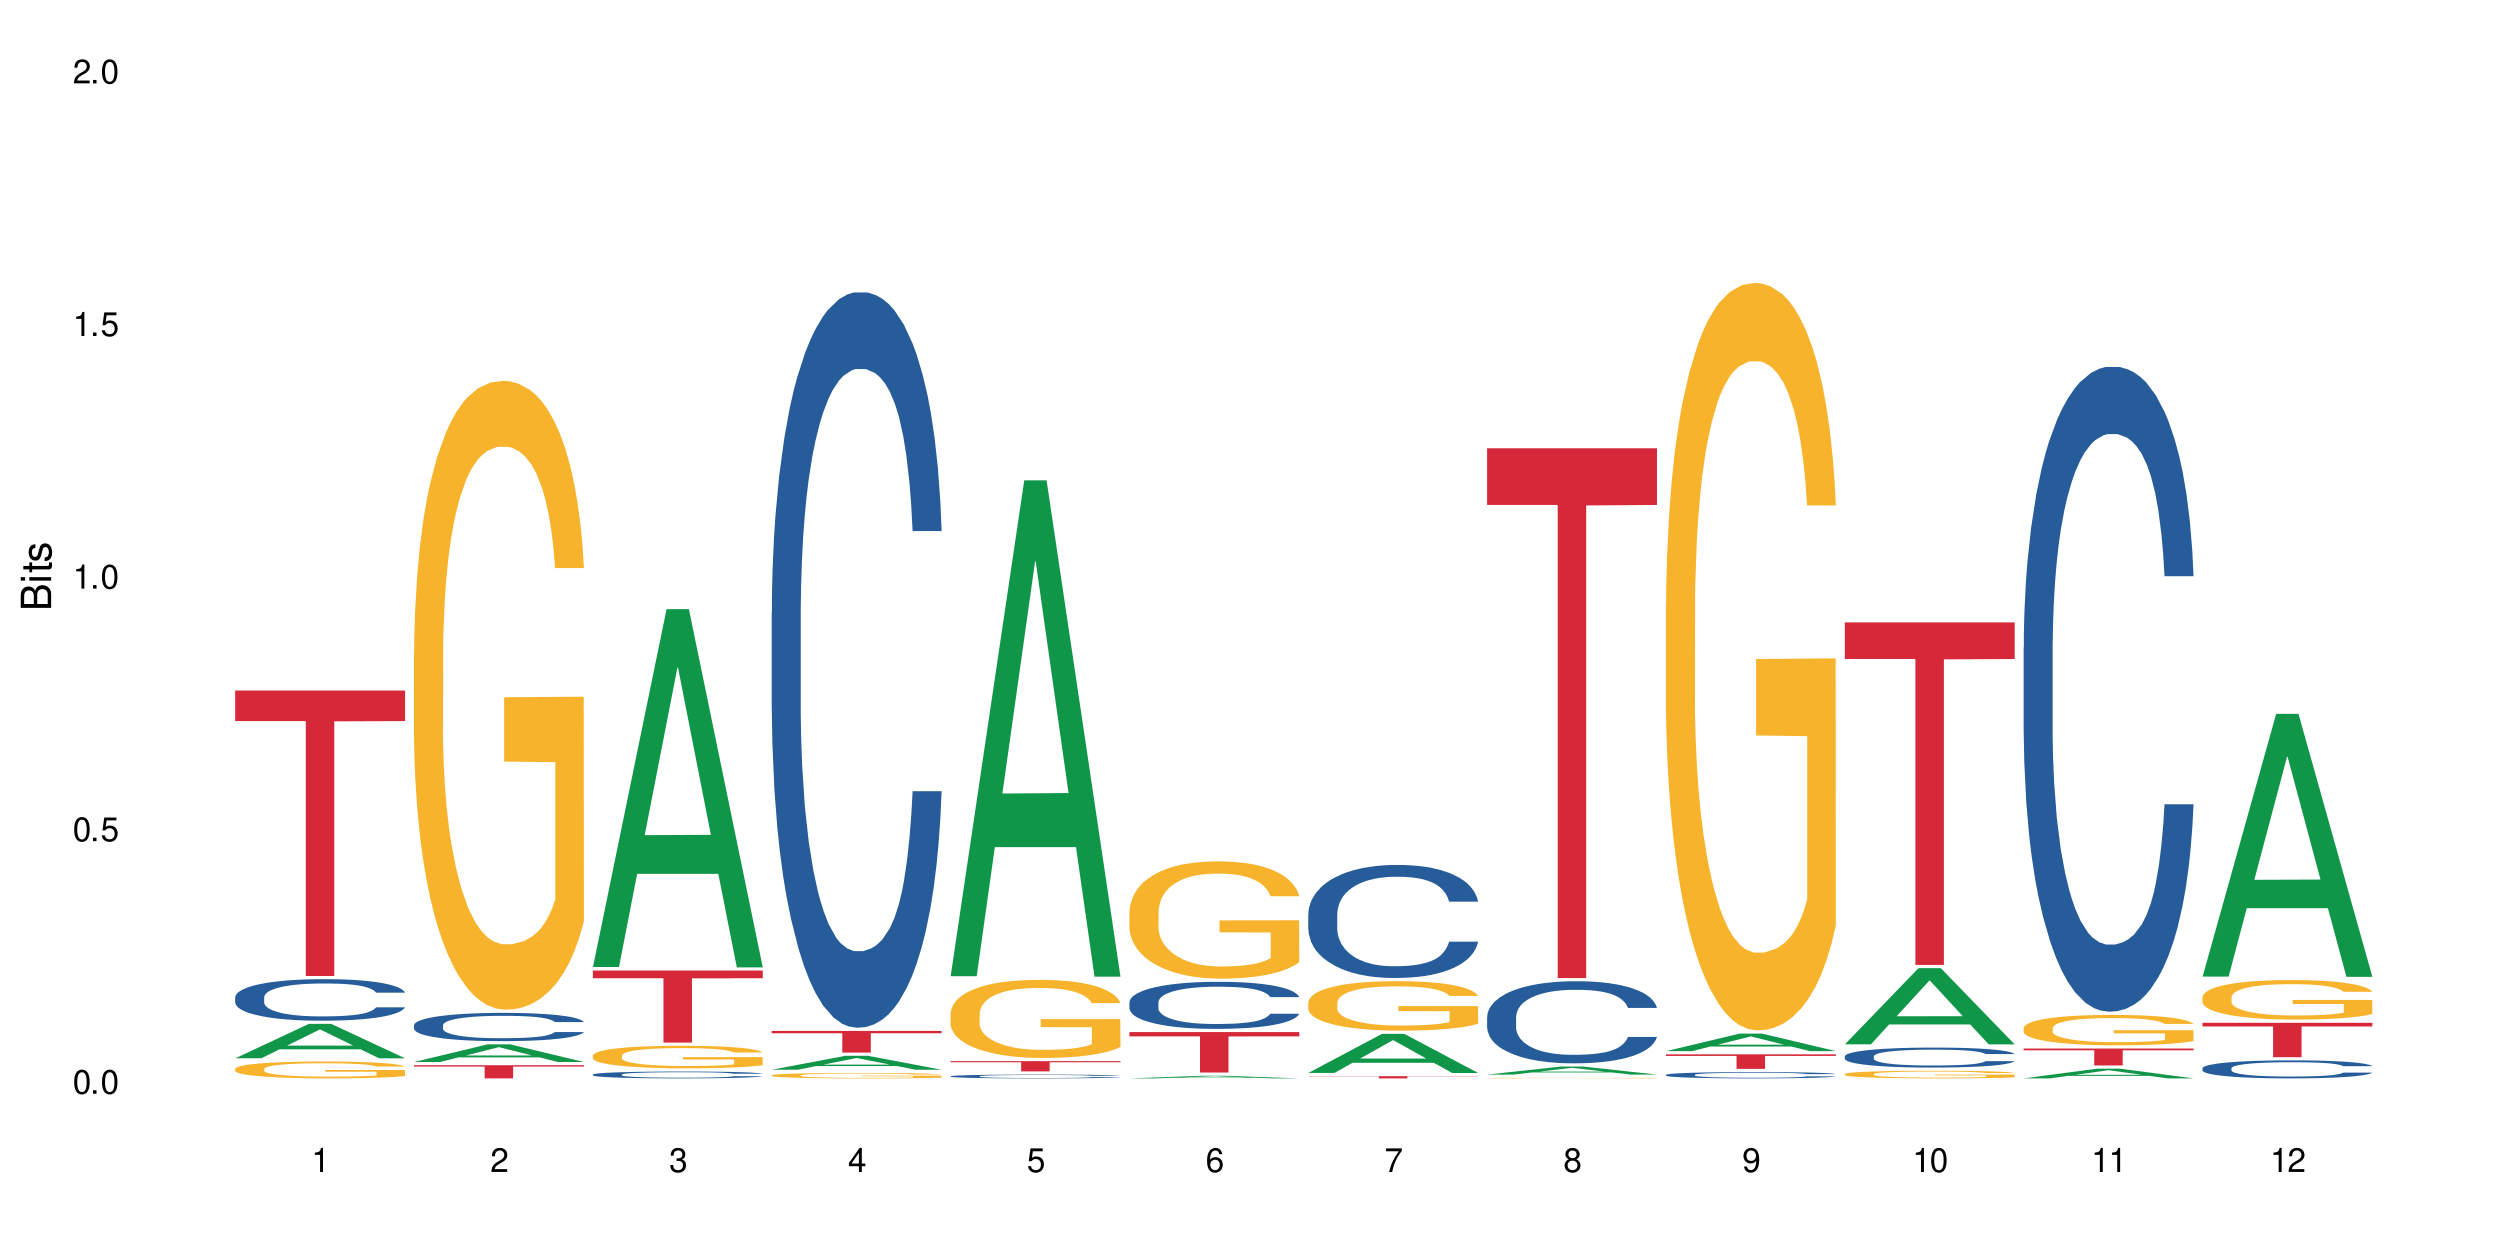 <?xml version="1.0" encoding="UTF-8"?>
<svg xmlns="http://www.w3.org/2000/svg" xmlns:xlink="http://www.w3.org/1999/xlink" width="720" height="360" viewBox="0 0 720 360">
<defs>
<g>
<g id="glyph-0-0">
</g>
<g id="glyph-0-1">
<path d="M 2.641 -6.938 C 2 -6.938 1.422 -6.656 1.078 -6.172 C 0.641 -5.562 0.406 -4.641 0.406 -3.359 C 0.406 -1.016 1.188 0.219 2.641 0.219 C 4.078 0.219 4.859 -1.016 4.859 -3.297 C 4.859 -4.641 4.656 -5.547 4.203 -6.172 C 3.844 -6.656 3.281 -6.938 2.641 -6.938 Z M 2.641 -6.188 C 3.547 -6.188 4 -5.25 4 -3.375 C 4 -1.406 3.562 -0.484 2.625 -0.484 C 1.734 -0.484 1.281 -1.438 1.281 -3.344 C 1.281 -5.25 1.734 -6.188 2.641 -6.188 Z M 2.641 -6.188 "/>
</g>
<g id="glyph-0-2">
<path d="M 1.828 -1 L 0.828 -1 L 0.828 0 L 1.828 0 Z M 1.828 -1 "/>
</g>
<g id="glyph-0-3">
<path d="M 4.562 -6.797 L 1.062 -6.797 L 0.547 -3.094 L 1.328 -3.094 C 1.719 -3.562 2.047 -3.734 2.578 -3.734 C 3.484 -3.734 4.062 -3.109 4.062 -2.094 C 4.062 -1.125 3.484 -0.531 2.578 -0.531 C 1.828 -0.531 1.375 -0.906 1.188 -1.672 L 0.328 -1.672 C 0.453 -1.109 0.547 -0.844 0.75 -0.594 C 1.125 -0.078 1.828 0.219 2.594 0.219 C 3.969 0.219 4.922 -0.781 4.922 -2.219 C 4.922 -3.562 4.031 -4.484 2.719 -4.484 C 2.25 -4.484 1.859 -4.359 1.469 -4.062 L 1.734 -5.969 L 4.562 -5.969 Z M 4.562 -6.797 "/>
</g>
<g id="glyph-0-4">
<path d="M 2.484 -4.938 L 2.484 0 L 3.328 0 L 3.328 -6.938 L 2.766 -6.938 C 2.469 -5.875 2.281 -5.734 0.984 -5.562 L 0.984 -4.938 Z M 2.484 -4.938 "/>
</g>
<g id="glyph-0-5">
<path d="M 4.859 -0.828 L 1.281 -0.828 C 1.359 -1.406 1.672 -1.781 2.5 -2.281 L 3.469 -2.828 C 4.406 -3.344 4.906 -4.062 4.906 -4.906 C 4.906 -5.484 4.672 -6.031 4.266 -6.406 C 3.859 -6.766 3.375 -6.938 2.719 -6.938 C 1.859 -6.938 1.219 -6.625 0.844 -6.031 C 0.609 -5.672 0.5 -5.234 0.484 -4.531 L 1.328 -4.531 C 1.359 -5.016 1.406 -5.281 1.531 -5.516 C 1.75 -5.938 2.188 -6.203 2.703 -6.203 C 3.469 -6.203 4.031 -5.641 4.031 -4.891 C 4.031 -4.344 3.719 -3.859 3.125 -3.516 L 2.234 -3 C 0.812 -2.172 0.406 -1.531 0.328 -0.016 L 4.859 -0.016 Z M 4.859 -0.828 "/>
</g>
<g id="glyph-0-6">
<path d="M 2.125 -3.188 L 2.578 -3.188 C 3.5 -3.188 3.984 -2.766 3.984 -1.922 C 3.984 -1.062 3.469 -0.531 2.594 -0.531 C 1.656 -0.531 1.203 -1 1.156 -2.016 L 0.312 -2.016 C 0.344 -1.453 0.438 -1.094 0.609 -0.781 C 0.953 -0.109 1.625 0.219 2.547 0.219 C 3.953 0.219 4.859 -0.625 4.859 -1.938 C 4.859 -2.828 4.516 -3.297 3.703 -3.594 C 4.344 -3.844 4.656 -4.328 4.656 -5.031 C 4.656 -6.219 3.875 -6.938 2.578 -6.938 C 1.203 -6.938 0.484 -6.172 0.453 -4.703 L 1.297 -4.703 C 1.312 -5.125 1.344 -5.359 1.453 -5.578 C 1.641 -5.969 2.062 -6.203 2.594 -6.203 C 3.344 -6.203 3.797 -5.75 3.797 -5 C 3.797 -4.516 3.609 -4.219 3.25 -4.047 C 3.016 -3.953 2.703 -3.922 2.125 -3.906 Z M 2.125 -3.188 "/>
</g>
<g id="glyph-0-7">
<path d="M 3.141 -1.672 L 3.141 0 L 3.984 0 L 3.984 -1.672 L 4.984 -1.672 L 4.984 -2.438 L 3.984 -2.438 L 3.984 -6.938 L 3.359 -6.938 L 0.266 -2.578 L 0.266 -1.672 Z M 3.141 -2.438 L 1 -2.438 L 3.141 -5.5 Z M 3.141 -2.438 "/>
</g>
<g id="glyph-0-8">
<path d="M 4.781 -5.125 C 4.609 -6.266 3.891 -6.938 2.844 -6.938 C 2.094 -6.938 1.422 -6.578 1.031 -5.953 C 0.594 -5.266 0.406 -4.422 0.406 -3.172 C 0.406 -2 0.578 -1.25 0.984 -0.641 C 1.359 -0.078 1.953 0.219 2.703 0.219 C 3.984 0.219 4.922 -0.75 4.922 -2.094 C 4.922 -3.375 4.062 -4.281 2.844 -4.281 C 2.172 -4.281 1.641 -4.031 1.281 -3.516 C 1.281 -5.234 1.828 -6.188 2.797 -6.188 C 3.391 -6.188 3.797 -5.797 3.938 -5.125 Z M 2.734 -3.531 C 3.547 -3.531 4.062 -2.953 4.062 -2.031 C 4.062 -1.156 3.484 -0.531 2.703 -0.531 C 1.922 -0.531 1.328 -1.188 1.328 -2.078 C 1.328 -2.938 1.906 -3.531 2.734 -3.531 Z M 2.734 -3.531 "/>
</g>
<g id="glyph-0-9">
<path d="M 4.984 -6.797 L 0.438 -6.797 L 0.438 -5.969 L 4.109 -5.969 C 2.5 -3.656 1.828 -2.234 1.328 0 L 2.219 0 C 2.594 -2.172 3.453 -4.047 4.984 -6.094 Z M 4.984 -6.797 "/>
</g>
<g id="glyph-0-10">
<path d="M 3.75 -3.656 C 4.469 -4.094 4.688 -4.438 4.688 -5.078 C 4.688 -6.172 3.844 -6.938 2.641 -6.938 C 1.438 -6.938 0.594 -6.172 0.594 -5.094 C 0.594 -4.438 0.812 -4.094 1.516 -3.656 C 0.734 -3.266 0.359 -2.703 0.359 -1.922 C 0.359 -0.656 1.281 0.219 2.641 0.219 C 3.984 0.219 4.922 -0.656 4.922 -1.922 C 4.922 -2.703 4.531 -3.266 3.75 -3.656 Z M 2.641 -6.188 C 3.359 -6.188 3.812 -5.75 3.812 -5.062 C 3.812 -4.406 3.344 -3.984 2.641 -3.984 C 1.922 -3.984 1.453 -4.406 1.453 -5.078 C 1.453 -5.75 1.922 -6.188 2.641 -6.188 Z M 2.641 -3.266 C 3.484 -3.266 4.062 -2.719 4.062 -1.906 C 4.062 -1.078 3.484 -0.531 2.625 -0.531 C 1.797 -0.531 1.219 -1.094 1.219 -1.906 C 1.219 -2.719 1.781 -3.266 2.641 -3.266 Z M 2.641 -3.266 "/>
</g>
<g id="glyph-0-11">
<path d="M 0.516 -1.578 C 0.672 -0.453 1.406 0.219 2.438 0.219 C 3.188 0.219 3.859 -0.141 4.266 -0.766 C 4.688 -1.453 4.891 -2.297 4.891 -3.547 C 4.891 -4.719 4.703 -5.453 4.312 -6.078 C 3.938 -6.641 3.344 -6.938 2.594 -6.938 C 1.297 -6.938 0.359 -5.969 0.359 -4.625 C 0.359 -3.344 1.234 -2.453 2.453 -2.453 C 3.094 -2.453 3.578 -2.672 4.016 -3.203 C 4 -1.484 3.469 -0.531 2.5 -0.531 C 1.906 -0.531 1.484 -0.906 1.359 -1.578 Z M 2.578 -6.203 C 3.375 -6.203 3.969 -5.531 3.969 -4.641 C 3.969 -3.797 3.391 -3.188 2.547 -3.188 C 1.734 -3.188 1.234 -3.766 1.234 -4.688 C 1.234 -5.562 1.797 -6.203 2.578 -6.203 Z M 2.578 -6.203 "/>
</g>
<g id="glyph-1-0">
</g>
<g id="glyph-1-1">
<path d="M 0 -0.953 L 0 -4.891 C 0 -5.719 -0.234 -6.344 -0.734 -6.797 C -1.188 -7.234 -1.812 -7.469 -2.5 -7.469 C -3.547 -7.469 -4.188 -7 -4.625 -5.875 C -4.984 -6.688 -5.625 -7.094 -6.531 -7.094 C -7.172 -7.094 -7.734 -6.859 -8.141 -6.391 C -8.562 -5.922 -8.75 -5.344 -8.75 -4.5 L -8.75 -0.953 Z M -4.984 -2.062 L -7.766 -2.062 L -7.766 -4.219 C -7.766 -4.844 -7.688 -5.203 -7.453 -5.5 C -7.219 -5.812 -6.859 -5.969 -6.375 -5.969 C -5.891 -5.969 -5.531 -5.812 -5.297 -5.5 C -5.062 -5.203 -4.984 -4.844 -4.984 -4.219 Z M -0.984 -2.062 L -4 -2.062 L -4 -4.781 C -4 -5.766 -3.438 -6.359 -2.484 -6.359 C -1.547 -6.359 -0.984 -5.766 -0.984 -4.781 Z M -0.984 -2.062 "/>
</g>
<g id="glyph-1-2">
<path d="M -6.281 -1.797 L -6.281 -0.797 L 0 -0.797 L 0 -1.797 Z M -8.75 -1.797 L -8.75 -0.797 L -7.484 -0.797 L -7.484 -1.797 Z M -8.75 -1.797 "/>
</g>
<g id="glyph-1-3">
<path d="M -6.281 -3.047 L -6.281 -2.016 L -8.016 -2.016 L -8.016 -1.016 L -6.281 -1.016 L -6.281 -0.172 L -5.469 -0.172 L -5.469 -1.016 L -0.719 -1.016 C -0.078 -1.016 0.281 -1.453 0.281 -2.234 C 0.281 -2.5 0.25 -2.719 0.188 -3.047 L -0.641 -3.047 C -0.609 -2.906 -0.594 -2.766 -0.594 -2.562 C -0.594 -2.141 -0.719 -2.016 -1.156 -2.016 L -5.469 -2.016 L -5.469 -3.047 Z M -6.281 -3.047 "/>
</g>
<g id="glyph-1-4">
<path d="M -4.531 -5.25 C -5.766 -5.25 -6.469 -4.422 -6.469 -2.969 C -6.469 -1.516 -5.719 -0.562 -4.547 -0.562 C -3.562 -0.562 -3.094 -1.062 -2.734 -2.562 L -2.516 -3.484 C -2.344 -4.188 -2.094 -4.469 -1.641 -4.469 C -1.047 -4.469 -0.641 -3.875 -0.641 -3 C -0.641 -2.453 -0.797 -2 -1.062 -1.75 C -1.25 -1.594 -1.422 -1.531 -1.875 -1.469 L -1.875 -0.406 C -0.422 -0.453 0.281 -1.266 0.281 -2.922 C 0.281 -4.5 -0.5 -5.516 -1.719 -5.516 C -2.656 -5.516 -3.172 -4.984 -3.469 -3.734 L -3.703 -2.766 C -3.891 -1.953 -4.156 -1.609 -4.594 -1.609 C -5.188 -1.609 -5.547 -2.125 -5.547 -2.938 C -5.547 -3.75 -5.203 -4.172 -4.531 -4.203 Z M -4.531 -5.25 "/>
</g>
</g>
</defs>
<rect x="-72" y="-36" width="864" height="432" fill="rgb(100%, 100%, 100%)" fill-opacity="1"/>
<path fill-rule="nonzero" fill="rgb(6.275%, 58.824%, 28.235%)" fill-opacity="1" d="M 67.73 304.789 L 67.785 304.781 L 88.957 294.883 L 95.387 294.883 L 116.664 304.801 L 109.188 304.801 L 103.855 302.211 L 80.488 302.211 L 75.258 304.789 L 67.73 304.789 L 82.734 301.141 L 101.711 301.129 L 92.25 296.504 L 92.145 296.492 L 92.039 296.52 L 82.684 301.129 L 82.734 301.141 Z M 67.73 304.789 "/>
<path fill-rule="nonzero" fill="rgb(14.51%, 36.078%, 60%)" fill-opacity="1" d="M 67.73 287.207 L 67.789 287.195 L 67.789 286.934 L 67.969 286.52 L 68.387 285.992 L 68.805 285.633 L 69.879 284.988 L 71.371 284.363 L 72.922 283.883 L 74.055 283.602 L 75.07 283.383 L 77.398 282.977 L 78.891 282.77 L 80.5 282.582 L 82.469 282.398 L 83.902 282.289 L 87.125 282.113 L 89.512 282.035 L 91.363 282.004 L 95.359 282.004 L 97.746 282.047 L 99.477 282.102 L 101.387 282.191 L 102.996 282.289 L 105.801 282.527 L 108.309 282.836 L 109.441 283.008 L 111.234 283.348 L 112.605 283.676 L 113.559 283.961 L 114.633 284.363 L 115.59 284.855 L 116.305 285.414 L 116.664 285.883 L 108.309 285.883 L 107.891 285.445 L 107.414 285.109 L 106.52 284.66 L 105.625 284.344 L 104.371 284.027 L 103.238 283.816 L 101.684 283.609 L 100.312 283.48 L 98.879 283.383 L 97.508 283.316 L 94.883 283.25 L 91.84 283.25 L 90.707 283.273 L 88.379 283.359 L 87.125 283.438 L 85.336 283.59 L 84.082 283.73 L 82.59 283.949 L 81.574 284.137 L 80.32 284.418 L 79.426 284.672 L 78.414 285.031 L 77.816 285.305 L 77.277 285.609 L 76.801 285.973 L 76.441 286.355 L 76.203 286.758 L 76.086 287.152 L 76.086 288.848 L 76.203 289.242 L 76.504 289.699 L 77.277 290.367 L 78.414 290.945 L 79.727 291.406 L 80.977 291.734 L 81.695 291.887 L 82.648 292.062 L 84.141 292.277 L 86.289 292.496 L 87.543 292.586 L 89.453 292.672 L 91.422 292.715 L 94.047 292.715 L 96.375 292.672 L 97.926 292.617 L 99.535 292.531 L 101.746 292.344 L 103.117 292.168 L 104.312 291.961 L 105.207 291.754 L 105.801 291.578 L 106.699 291.242 L 107.414 290.867 L 107.949 290.488 L 108.309 290.113 L 116.664 290.113 L 116.305 290.551 L 115.77 290.977 L 115.23 291.297 L 114.395 291.68 L 113.441 292.016 L 112.066 292.398 L 110.934 292.652 L 109.441 292.926 L 108.07 293.133 L 106.578 293.316 L 104.371 293.535 L 102.938 293.645 L 101.387 293.742 L 99.535 293.832 L 97.211 293.906 L 94.703 293.953 L 92.375 293.961 L 89.871 293.941 L 88.02 293.898 L 85.574 293.797 L 82.531 293.602 L 80.32 293.395 L 78.59 293.188 L 77.102 292.969 L 75.43 292.672 L 73.281 292.191 L 71.969 291.82 L 71.074 291.516 L 70.059 291.086 L 69.344 290.703 L 68.508 290.094 L 67.91 289.316 L 67.73 288.715 Z M 67.73 287.207 "/>
<path fill-rule="nonzero" fill="rgb(96.863%, 70.196%, 16.863%)" fill-opacity="1" d="M 67.73 307.801 L 67.789 307.797 L 67.789 307.707 L 68.031 307.508 L 68.625 307.23 L 69.402 307.004 L 70.238 306.828 L 70.773 306.734 L 71.668 306.602 L 72.445 306.504 L 74.414 306.305 L 76.922 306.117 L 78.293 306.039 L 79.844 305.965 L 82.051 305.879 L 83.066 305.848 L 86.172 305.777 L 89.691 305.73 L 93.57 305.719 L 95.359 305.723 L 97.805 305.742 L 101.148 305.789 L 103.059 305.836 L 104.551 305.879 L 106.102 305.938 L 108.012 306.023 L 109.801 306.133 L 111.234 306.238 L 112.664 306.371 L 113.859 306.512 L 114.871 306.668 L 115.77 306.855 L 116.305 307.012 L 116.664 307.164 L 108.367 307.164 L 107.891 307.012 L 107.355 306.891 L 106.461 306.742 L 105.562 306.637 L 104.668 306.555 L 102.996 306.438 L 101.566 306.367 L 99.777 306.305 L 98.047 306.266 L 96.074 306.238 L 94.883 306.23 L 91.719 306.23 L 88.855 306.262 L 87.184 306.297 L 85.992 306.332 L 84.32 306.398 L 83.305 306.449 L 82.707 306.488 L 80.918 306.625 L 79.727 306.75 L 79.07 306.832 L 78.234 306.965 L 77.637 307.086 L 76.98 307.262 L 76.621 307.395 L 76.145 307.699 L 76.086 308.496 L 76.266 308.664 L 76.621 308.848 L 77.102 309.008 L 77.816 309.176 L 78.531 309.305 L 79.785 309.477 L 80.859 309.59 L 81.695 309.668 L 83.305 309.785 L 83.961 309.828 L 85.512 309.906 L 87.125 309.969 L 89.094 310.023 L 90.586 310.047 L 92.973 310.07 L 96.016 310.07 L 99.598 310.043 L 101.863 310.008 L 103.414 309.973 L 104.43 309.941 L 105.684 309.895 L 106.578 309.848 L 107.414 309.801 L 108.43 309.723 L 108.43 308.664 L 93.688 308.66 L 93.688 308.164 L 116.602 308.16 L 116.664 309.895 L 115.41 310.012 L 113.859 310.129 L 112.367 310.219 L 110.816 310.293 L 108.605 310.375 L 106.816 310.43 L 104.07 310.492 L 101.566 310.531 L 98.941 310.559 L 96.613 310.57 L 93.867 310.578 L 91.422 310.566 L 88.797 310.539 L 86.707 310.504 L 84.797 310.461 L 82.887 310.402 L 80.5 310.309 L 78.949 310.234 L 77.34 310.141 L 75.727 310.031 L 74.297 309.91 L 73.34 309.816 L 72.387 309.711 L 71.371 309.578 L 70.418 309.426 L 69.699 309.289 L 69.043 309.133 L 68.566 308.988 L 68.09 308.789 L 67.852 308.629 L 67.73 308.492 Z M 67.73 307.801 "/>
<path fill-rule="nonzero" fill="rgb(83.922%, 15.686%, 22.353%)" fill-opacity="1" d="M 67.73 198.871 L 116.664 198.871 L 116.664 207.672 L 96.27 207.75 L 96.27 281.082 L 88.066 281.082 L 88.066 207.828 L 87.945 207.672 L 67.73 207.672 Z M 67.73 198.871 "/>
<path fill-rule="nonzero" fill="rgb(6.275%, 58.824%, 28.235%)" fill-opacity="1" d="M 119.238 305.852 L 119.289 305.848 L 140.465 300.766 L 146.895 300.766 L 168.172 305.859 L 160.695 305.859 L 155.363 304.531 L 131.996 304.531 L 126.766 305.852 L 119.238 305.852 L 134.242 303.98 L 153.219 303.977 L 143.758 301.598 L 143.652 301.594 L 143.547 301.609 L 134.191 303.977 L 134.242 303.98 Z M 119.238 305.852 "/>
<path fill-rule="nonzero" fill="rgb(14.51%, 36.078%, 60%)" fill-opacity="1" d="M 119.238 295.254 L 119.297 295.246 L 119.297 295.066 L 119.477 294.785 L 119.895 294.43 L 120.312 294.184 L 121.387 293.746 L 122.879 293.32 L 124.43 292.996 L 125.562 292.801 L 126.578 292.652 L 128.906 292.379 L 130.398 292.234 L 132.008 292.109 L 133.977 291.984 L 135.41 291.91 L 138.633 291.789 L 141.02 291.738 L 142.871 291.715 L 146.867 291.715 L 149.254 291.746 L 150.984 291.781 L 152.895 291.844 L 154.504 291.91 L 157.309 292.074 L 159.816 292.281 L 160.949 292.398 L 162.742 292.629 L 164.113 292.852 L 165.066 293.047 L 166.141 293.32 L 167.098 293.656 L 167.812 294.035 L 168.172 294.355 L 159.816 294.355 L 159.398 294.059 L 158.922 293.828 L 158.027 293.523 L 157.133 293.305 L 155.879 293.09 L 154.746 292.949 L 153.191 292.809 L 151.82 292.719 L 150.387 292.652 L 149.016 292.609 L 146.391 292.562 L 143.348 292.562 L 142.211 292.578 L 139.887 292.637 L 138.633 292.691 L 136.844 292.793 L 135.59 292.891 L 134.098 293.039 L 133.082 293.164 L 131.828 293.359 L 130.934 293.531 L 129.922 293.773 L 129.324 293.961 L 128.785 294.168 L 128.309 294.414 L 127.949 294.676 L 127.711 294.949 L 127.594 295.215 L 127.594 296.367 L 127.711 296.637 L 128.012 296.949 L 128.785 297.402 L 129.922 297.797 L 131.234 298.109 L 132.484 298.332 L 133.203 298.434 L 134.156 298.555 L 135.648 298.703 L 137.797 298.852 L 139.051 298.91 L 140.961 298.969 L 142.93 299 L 145.555 299 L 147.883 298.969 L 149.434 298.934 L 151.043 298.875 L 153.254 298.746 L 154.625 298.629 L 155.816 298.488 L 156.715 298.348 L 157.309 298.227 L 158.207 297.996 L 158.922 297.742 L 159.457 297.484 L 159.816 297.23 L 168.172 297.23 L 167.812 297.527 L 167.277 297.816 L 166.738 298.035 L 165.902 298.293 L 164.949 298.523 L 163.574 298.785 L 162.441 298.957 L 160.949 299.141 L 159.578 299.281 L 158.086 299.41 L 155.879 299.559 L 154.445 299.633 L 152.895 299.699 L 151.043 299.758 L 148.719 299.809 L 146.211 299.84 L 143.883 299.848 L 141.379 299.832 L 139.527 299.801 L 137.082 299.734 L 134.039 299.602 L 131.828 299.461 L 130.098 299.32 L 128.605 299.172 L 126.938 298.969 L 124.789 298.645 L 123.477 298.391 L 122.582 298.184 L 121.566 297.891 L 120.852 297.633 L 120.016 297.215 L 119.418 296.688 L 119.238 296.281 Z M 119.238 295.254 "/>
<path fill-rule="nonzero" fill="rgb(96.863%, 70.196%, 16.863%)" fill-opacity="1" d="M 119.238 187.25 L 119.297 187.086 L 119.297 183.777 L 119.535 176.332 L 120.133 166.078 L 120.91 157.641 L 121.746 151.023 L 122.281 147.551 L 123.176 142.59 L 123.953 138.949 L 125.922 131.508 L 128.43 124.559 L 129.801 121.582 L 131.352 118.77 L 133.559 115.629 L 134.574 114.469 L 137.676 111.824 L 141.199 110.168 L 145.078 109.672 L 146.867 109.836 L 149.312 110.5 L 152.656 112.32 L 154.566 113.973 L 156.059 115.629 L 157.609 117.777 L 159.52 121.086 L 161.309 125.055 L 162.742 129.023 L 164.172 133.988 L 165.367 139.281 L 166.379 145.07 L 167.277 152.016 L 167.812 157.805 L 168.172 163.598 L 159.875 163.598 L 159.398 157.805 L 158.863 153.34 L 157.965 147.883 L 157.07 143.914 L 156.176 140.77 L 154.504 136.469 L 153.074 133.82 L 151.281 131.508 L 149.551 130.02 L 147.582 129.023 L 146.391 128.695 L 143.227 128.695 L 140.363 129.852 L 138.691 131.176 L 137.5 132.5 L 135.828 134.98 L 134.812 136.965 L 134.215 138.289 L 132.426 143.414 L 131.234 148.047 L 130.578 151.191 L 129.742 156.152 L 129.145 160.617 L 128.488 167.234 L 128.129 172.195 L 127.652 183.445 L 127.594 213.219 L 127.773 219.504 L 128.129 226.285 L 128.605 232.242 L 129.324 238.527 L 130.039 243.324 L 131.293 249.773 L 132.367 254.074 L 133.203 256.887 L 134.812 261.352 L 135.469 262.84 L 137.02 265.82 L 138.633 268.133 L 140.602 270.121 L 142.094 271.113 L 144.48 271.938 L 147.523 271.938 L 151.105 270.945 L 153.371 269.625 L 154.922 268.301 L 155.938 267.141 L 157.191 265.324 L 158.086 263.668 L 158.922 261.848 L 159.938 259.039 L 159.938 219.504 L 145.195 219.34 L 145.195 200.812 L 168.109 200.648 L 168.172 265.324 L 166.918 269.789 L 165.367 274.09 L 163.875 277.398 L 162.324 280.211 L 160.113 283.352 L 158.324 285.336 L 155.578 287.652 L 153.074 289.141 L 150.449 290.133 L 148.121 290.629 L 145.375 290.797 L 142.93 290.465 L 140.305 289.473 L 138.215 288.148 L 136.305 286.496 L 134.395 284.344 L 132.008 280.871 L 130.457 278.059 L 128.848 274.586 L 127.234 270.449 L 125.801 265.984 L 124.848 262.512 L 123.895 258.539 L 122.879 253.578 L 121.926 247.953 L 121.207 242.828 L 120.551 237.039 L 120.074 231.578 L 119.598 224.137 L 119.359 218.18 L 119.238 213.055 Z M 119.238 187.25 "/>
<path fill-rule="nonzero" fill="rgb(83.922%, 15.686%, 22.353%)" fill-opacity="1" d="M 119.238 306.777 L 168.172 306.777 L 168.172 307.184 L 147.777 307.188 L 147.777 310.578 L 139.574 310.578 L 139.574 307.191 L 139.453 307.184 L 119.238 307.184 Z M 119.238 306.777 "/>
<path fill-rule="nonzero" fill="rgb(6.275%, 58.824%, 28.235%)" fill-opacity="1" d="M 170.746 278.504 L 170.797 278.406 L 191.973 175.422 L 198.402 175.422 L 219.68 278.602 L 212.203 278.602 L 206.871 251.668 L 183.504 251.668 L 178.273 278.504 L 170.746 278.504 L 185.75 240.527 L 204.727 240.43 L 195.266 192.277 L 195.16 192.18 L 195.055 192.473 L 185.699 240.43 L 185.75 240.527 Z M 170.746 278.504 "/>
<path fill-rule="nonzero" fill="rgb(14.51%, 36.078%, 60%)" fill-opacity="1" d="M 170.746 309.461 L 170.805 309.457 L 170.805 309.414 L 170.984 309.344 L 171.402 309.258 L 171.82 309.199 L 172.895 309.094 L 174.387 308.988 L 175.938 308.91 L 177.07 308.863 L 178.086 308.828 L 180.414 308.758 L 181.906 308.727 L 183.516 308.695 L 185.484 308.664 L 186.918 308.645 L 190.141 308.617 L 192.527 308.605 L 194.375 308.598 L 198.375 308.598 L 200.762 308.605 L 202.492 308.613 L 204.402 308.629 L 206.012 308.645 L 208.816 308.684 L 211.324 308.734 L 212.457 308.766 L 214.25 308.82 L 215.621 308.875 L 216.574 308.922 L 217.648 308.988 L 218.605 309.07 L 219.32 309.164 L 219.68 309.242 L 211.324 309.242 L 210.906 309.168 L 210.43 309.113 L 209.535 309.039 L 208.641 308.984 L 207.387 308.934 L 206.25 308.898 L 204.699 308.863 L 203.328 308.844 L 201.895 308.828 L 200.523 308.816 L 197.898 308.805 L 194.855 308.805 L 193.719 308.809 L 191.395 308.824 L 190.141 308.836 L 188.352 308.859 L 187.098 308.883 L 185.605 308.922 L 184.59 308.949 L 183.336 309 L 182.441 309.039 L 181.426 309.098 L 180.832 309.145 L 180.293 309.195 L 179.816 309.254 L 179.457 309.316 L 179.219 309.387 L 179.102 309.449 L 179.102 309.73 L 179.219 309.797 L 179.52 309.871 L 180.293 309.98 L 181.426 310.078 L 182.742 310.152 L 183.992 310.207 L 184.711 310.234 L 185.664 310.262 L 187.156 310.297 L 189.305 310.332 L 190.559 310.348 L 192.469 310.363 L 194.438 310.371 L 197.062 310.371 L 199.391 310.363 L 200.941 310.355 L 202.551 310.34 L 204.762 310.309 L 206.133 310.281 L 207.324 310.246 L 208.223 310.211 L 208.816 310.184 L 209.711 310.125 L 210.43 310.066 L 210.965 310 L 211.324 309.941 L 219.68 309.941 L 219.32 310.012 L 218.785 310.082 L 218.246 310.137 L 217.41 310.199 L 216.457 310.254 L 215.082 310.316 L 213.949 310.359 L 212.457 310.406 L 211.086 310.438 L 209.594 310.469 L 207.387 310.504 L 205.953 310.523 L 204.402 310.539 L 202.551 310.555 L 200.227 310.566 L 197.719 310.574 L 195.391 310.578 L 192.887 310.574 L 191.035 310.566 L 188.59 310.551 L 185.547 310.516 L 183.336 310.48 L 181.605 310.449 L 180.113 310.41 L 178.445 310.363 L 176.297 310.285 L 174.984 310.223 L 174.086 310.172 L 173.074 310.102 L 172.355 310.039 L 171.523 309.938 L 170.926 309.809 L 170.746 309.707 Z M 170.746 309.461 "/>
<path fill-rule="nonzero" fill="rgb(96.863%, 70.196%, 16.863%)" fill-opacity="1" d="M 170.746 303.965 L 170.805 303.961 L 170.805 303.84 L 171.043 303.574 L 171.641 303.207 L 172.418 302.902 L 173.254 302.668 L 173.789 302.543 L 174.684 302.363 L 175.461 302.234 L 177.43 301.969 L 179.938 301.719 L 181.309 301.609 L 182.859 301.512 L 185.066 301.398 L 186.082 301.355 L 189.184 301.262 L 192.707 301.203 L 196.586 301.184 L 198.375 301.191 L 200.82 301.215 L 204.164 301.277 L 206.074 301.34 L 207.566 301.398 L 209.117 301.477 L 211.027 301.594 L 212.816 301.734 L 214.25 301.879 L 215.68 302.055 L 216.875 302.246 L 217.887 302.453 L 218.785 302.703 L 219.32 302.91 L 219.68 303.117 L 211.383 303.117 L 210.906 302.91 L 210.371 302.75 L 209.473 302.555 L 208.578 302.41 L 207.684 302.301 L 206.012 302.145 L 204.582 302.051 L 202.789 301.969 L 201.059 301.914 L 199.09 301.879 L 197.898 301.867 L 194.734 301.867 L 191.871 301.906 L 190.199 301.957 L 189.008 302.004 L 187.336 302.09 L 186.32 302.164 L 185.723 302.211 L 183.934 302.395 L 182.742 302.559 L 182.086 302.672 L 181.25 302.852 L 180.652 303.012 L 179.996 303.25 L 179.637 303.426 L 179.16 303.828 L 179.102 304.898 L 179.281 305.121 L 179.637 305.367 L 180.113 305.578 L 180.832 305.805 L 181.547 305.977 L 182.801 306.207 L 183.875 306.363 L 184.711 306.461 L 186.32 306.621 L 186.977 306.676 L 188.527 306.781 L 190.141 306.867 L 192.109 306.938 L 193.602 306.973 L 195.988 307.004 L 199.031 307.004 L 202.613 306.965 L 204.879 306.918 L 206.43 306.871 L 207.445 306.832 L 208.699 306.766 L 209.594 306.707 L 210.43 306.641 L 211.445 306.539 L 211.445 305.121 L 196.703 305.117 L 196.703 304.453 L 219.617 304.445 L 219.68 306.766 L 218.426 306.926 L 216.875 307.078 L 215.383 307.199 L 213.832 307.301 L 211.621 307.41 L 209.832 307.484 L 207.086 307.566 L 204.582 307.617 L 201.957 307.656 L 199.629 307.672 L 196.883 307.68 L 194.438 307.668 L 191.812 307.633 L 189.723 307.582 L 187.812 307.523 L 185.902 307.445 L 183.516 307.324 L 181.965 307.223 L 180.355 307.098 L 178.742 306.949 L 177.309 306.789 L 176.355 306.664 L 175.402 306.523 L 174.387 306.344 L 173.43 306.141 L 172.715 305.957 L 172.059 305.75 L 171.582 305.555 L 171.105 305.289 L 170.867 305.074 L 170.746 304.891 Z M 170.746 303.965 "/>
<path fill-rule="nonzero" fill="rgb(83.922%, 15.686%, 22.353%)" fill-opacity="1" d="M 170.746 279.52 L 219.68 279.52 L 219.68 281.742 L 199.285 281.762 L 199.285 300.266 L 191.078 300.266 L 191.078 281.781 L 190.961 281.742 L 170.746 281.742 Z M 170.746 279.52 "/>
<path fill-rule="nonzero" fill="rgb(6.275%, 58.824%, 28.235%)" fill-opacity="1" d="M 222.254 308.082 L 222.305 308.078 L 243.48 304.066 L 249.91 304.066 L 271.188 308.086 L 263.711 308.086 L 258.379 307.035 L 235.008 307.035 L 229.781 308.082 L 222.254 308.082 L 237.258 306.602 L 256.234 306.598 L 246.773 304.723 L 246.668 304.719 L 246.562 304.73 L 237.207 306.598 L 237.258 306.602 Z M 222.254 308.082 "/>
<path fill-rule="nonzero" fill="rgb(14.51%, 36.078%, 60%)" fill-opacity="1" d="M 222.254 176.371 L 222.312 176.176 L 222.312 171.531 L 222.492 164.176 L 222.91 154.883 L 223.328 148.496 L 224.402 137.074 L 225.895 126.043 L 227.445 117.523 L 228.578 112.492 L 229.594 108.621 L 231.922 101.457 L 233.414 97.781 L 235.023 94.488 L 236.992 91.199 L 238.426 89.262 L 241.648 86.164 L 244.035 84.809 L 245.883 84.23 L 249.883 84.23 L 252.27 85.004 L 254 85.973 L 255.91 87.52 L 257.52 89.262 L 260.324 93.52 L 262.832 98.941 L 263.965 102.039 L 265.754 108.039 L 267.129 113.848 L 268.082 118.879 L 269.156 126.043 L 270.113 134.754 L 270.828 144.625 L 271.188 152.949 L 262.832 152.949 L 262.414 145.207 L 261.938 139.203 L 261.043 131.27 L 260.145 125.656 L 258.895 120.039 L 257.758 116.363 L 256.207 112.684 L 254.836 110.363 L 253.402 108.621 L 252.031 107.457 L 249.406 106.297 L 246.363 106.297 L 245.227 106.684 L 242.902 108.234 L 241.648 109.586 L 239.855 112.297 L 238.605 114.812 L 237.113 118.688 L 236.098 121.977 L 234.844 127.008 L 233.949 131.461 L 232.934 137.852 L 232.34 142.688 L 231.801 148.109 L 231.324 154.496 L 230.965 161.273 L 230.727 168.434 L 230.609 175.402 L 230.609 205.406 L 230.727 212.375 L 231.027 220.504 L 231.801 232.312 L 232.934 242.574 L 234.25 250.703 L 235.5 256.512 L 236.219 259.219 L 237.172 262.316 L 238.664 266.188 L 240.812 270.062 L 242.066 271.609 L 243.977 273.156 L 245.945 273.934 L 248.57 273.934 L 250.898 273.156 L 252.449 272.191 L 254.059 270.641 L 256.266 267.352 L 257.641 264.254 L 258.832 260.574 L 259.73 256.898 L 260.324 253.801 L 261.219 247.801 L 261.938 241.219 L 262.473 234.441 L 262.832 227.863 L 271.188 227.863 L 270.828 235.605 L 270.289 243.152 L 269.754 248.766 L 268.918 255.543 L 267.965 261.543 L 266.59 268.32 L 265.457 272.77 L 263.965 277.609 L 262.594 281.289 L 261.102 284.578 L 258.895 288.449 L 257.461 290.387 L 255.91 292.129 L 254.059 293.676 L 251.73 295.031 L 249.227 295.805 L 246.898 296 L 244.391 295.613 L 242.543 294.84 L 240.098 293.098 L 237.051 289.613 L 234.844 285.934 L 233.113 282.254 L 231.621 278.383 L 229.953 273.156 L 227.805 264.641 L 226.492 258.059 L 225.594 252.641 L 224.582 245.09 L 223.863 238.316 L 223.031 227.473 L 222.434 213.73 L 222.254 203.086 Z M 222.254 176.371 "/>
<path fill-rule="nonzero" fill="rgb(96.863%, 70.196%, 16.863%)" fill-opacity="1" d="M 222.254 309.68 L 222.312 309.676 L 222.312 309.648 L 222.551 309.582 L 223.148 309.496 L 223.926 309.422 L 224.762 309.363 L 225.297 309.336 L 226.191 309.293 L 226.969 309.258 L 228.938 309.195 L 231.445 309.133 L 232.816 309.109 L 234.367 309.086 L 236.574 309.059 L 237.59 309.047 L 240.691 309.023 L 244.215 309.012 L 248.094 309.004 L 249.883 309.008 L 252.328 309.012 L 255.672 309.027 L 257.582 309.043 L 259.07 309.059 L 260.625 309.074 L 262.535 309.105 L 264.324 309.141 L 265.754 309.172 L 267.188 309.215 L 268.383 309.262 L 269.395 309.312 L 270.289 309.371 L 270.828 309.422 L 271.188 309.473 L 262.891 309.473 L 262.414 309.422 L 261.875 309.383 L 260.98 309.336 L 260.086 309.301 L 259.191 309.273 L 257.52 309.238 L 256.09 309.215 L 254.297 309.195 L 252.566 309.184 L 250.598 309.172 L 246.242 309.172 L 243.379 309.18 L 241.707 309.191 L 240.516 309.203 L 238.844 309.227 L 237.828 309.242 L 237.23 309.254 L 235.441 309.297 L 234.25 309.34 L 233.59 309.367 L 232.758 309.41 L 232.16 309.449 L 231.504 309.504 L 231.145 309.547 L 230.668 309.645 L 230.609 309.902 L 230.785 309.957 L 231.145 310.016 L 231.621 310.07 L 232.34 310.121 L 233.055 310.164 L 234.309 310.219 L 235.383 310.258 L 236.219 310.281 L 237.828 310.32 L 238.484 310.332 L 240.035 310.359 L 241.648 310.379 L 243.617 310.398 L 245.109 310.406 L 247.496 310.414 L 250.539 310.414 L 254.121 310.402 L 256.387 310.395 L 257.938 310.383 L 258.953 310.371 L 260.207 310.355 L 261.102 310.34 L 261.938 310.324 L 262.949 310.301 L 262.949 309.957 L 248.211 309.957 L 248.211 309.797 L 271.125 309.793 L 271.188 310.355 L 269.934 310.395 L 268.383 310.43 L 266.891 310.461 L 265.34 310.484 L 263.129 310.512 L 261.34 310.527 L 258.594 310.551 L 256.09 310.562 L 253.465 310.57 L 251.137 310.574 L 248.391 310.578 L 245.945 310.574 L 243.32 310.566 L 241.23 310.555 L 239.32 310.539 L 237.41 310.52 L 235.023 310.488 L 233.473 310.465 L 231.859 310.438 L 230.25 310.398 L 228.816 310.359 L 227.863 310.332 L 226.91 310.297 L 225.895 310.254 L 224.938 310.203 L 224.223 310.16 L 223.566 310.109 L 223.09 310.062 L 222.613 310 L 222.375 309.945 L 222.254 309.902 Z M 222.254 309.68 "/>
<path fill-rule="nonzero" fill="rgb(83.922%, 15.686%, 22.353%)" fill-opacity="1" d="M 222.254 296.918 L 271.188 296.918 L 271.188 297.586 L 250.793 297.59 L 250.793 303.145 L 242.586 303.145 L 242.586 297.598 L 242.469 297.586 L 222.254 297.586 Z M 222.254 296.918 "/>
<path fill-rule="nonzero" fill="rgb(6.275%, 58.824%, 28.235%)" fill-opacity="1" d="M 273.762 281.141 L 273.812 281.008 L 294.984 138.344 L 301.418 138.344 L 322.695 281.277 L 315.219 281.277 L 309.887 243.965 L 286.516 243.965 L 281.289 281.141 L 273.762 281.141 L 288.766 228.531 L 307.742 228.398 L 298.281 161.699 L 298.176 161.562 L 298.07 161.965 L 288.711 228.398 L 288.766 228.531 Z M 273.762 281.141 "/>
<path fill-rule="nonzero" fill="rgb(14.51%, 36.078%, 60%)" fill-opacity="1" d="M 273.762 309.957 L 273.82 309.957 L 273.82 309.934 L 274 309.895 L 274.418 309.848 L 274.836 309.812 L 275.91 309.754 L 277.402 309.695 L 278.953 309.652 L 280.086 309.625 L 281.102 309.605 L 283.43 309.57 L 284.922 309.551 L 286.531 309.535 L 288.5 309.516 L 289.934 309.508 L 293.156 309.492 L 295.543 309.484 L 297.391 309.48 L 301.391 309.48 L 303.777 309.484 L 305.508 309.488 L 307.418 309.496 L 309.027 309.508 L 311.832 309.527 L 314.34 309.555 L 315.473 309.574 L 317.262 309.605 L 318.637 309.633 L 319.59 309.66 L 320.664 309.695 L 321.621 309.742 L 322.336 309.793 L 322.695 309.836 L 314.34 309.836 L 313.922 309.797 L 313.445 309.766 L 312.551 309.723 L 311.652 309.695 L 310.402 309.664 L 309.266 309.648 L 307.715 309.629 L 306.344 309.617 L 304.91 309.605 L 303.539 309.602 L 300.914 309.594 L 297.871 309.594 L 296.734 309.598 L 294.41 309.605 L 293.156 309.613 L 291.363 309.625 L 290.113 309.637 L 288.621 309.66 L 287.605 309.676 L 286.352 309.703 L 285.457 309.727 L 284.441 309.758 L 283.848 309.781 L 283.309 309.812 L 282.832 309.844 L 282.473 309.879 L 282.234 309.918 L 282.117 309.953 L 282.117 310.109 L 282.234 310.145 L 282.535 310.188 L 283.309 310.246 L 284.441 310.301 L 285.754 310.344 L 287.008 310.371 L 287.727 310.387 L 288.68 310.402 L 290.172 310.422 L 292.32 310.441 L 293.574 310.449 L 295.484 310.457 L 297.453 310.461 L 300.078 310.461 L 302.406 310.457 L 303.957 310.453 L 305.566 310.445 L 307.773 310.43 L 309.148 310.41 L 310.34 310.395 L 311.234 310.375 L 311.832 310.359 L 312.727 310.328 L 313.445 310.293 L 313.98 310.258 L 314.34 310.223 L 322.695 310.223 L 322.336 310.266 L 321.797 310.305 L 321.262 310.332 L 320.426 310.367 L 319.473 310.398 L 318.098 310.434 L 316.965 310.457 L 315.473 310.48 L 314.102 310.5 L 312.609 310.516 L 310.402 310.539 L 308.969 310.547 L 307.418 310.555 L 305.566 310.562 L 303.238 310.57 L 300.734 310.574 L 298.406 310.578 L 295.898 310.574 L 294.051 310.57 L 291.605 310.562 L 288.559 310.543 L 286.352 310.523 L 284.621 310.504 L 283.129 310.484 L 281.461 310.457 L 279.312 310.414 L 278 310.379 L 277.102 310.352 L 276.09 310.312 L 275.371 310.277 L 274.535 310.223 L 273.941 310.152 L 273.762 310.094 Z M 273.762 309.957 "/>
<path fill-rule="nonzero" fill="rgb(96.863%, 70.196%, 16.863%)" fill-opacity="1" d="M 273.762 291.832 L 273.82 291.812 L 273.82 291.402 L 274.059 290.477 L 274.656 289.203 L 275.434 288.156 L 276.27 287.332 L 276.805 286.902 L 277.699 286.285 L 278.477 285.832 L 280.445 284.906 L 282.949 284.047 L 284.324 283.676 L 285.875 283.324 L 288.082 282.938 L 289.098 282.793 L 292.199 282.465 L 295.723 282.258 L 299.602 282.195 L 301.391 282.215 L 303.836 282.297 L 307.18 282.523 L 309.09 282.73 L 310.578 282.938 L 312.133 283.203 L 314.039 283.613 L 315.832 284.105 L 317.262 284.602 L 318.695 285.215 L 319.891 285.875 L 320.902 286.594 L 321.797 287.457 L 322.336 288.176 L 322.695 288.895 L 314.398 288.895 L 313.922 288.176 L 313.383 287.621 L 312.488 286.941 L 311.594 286.449 L 310.699 286.059 L 309.027 285.523 L 307.598 285.195 L 305.805 284.906 L 304.074 284.723 L 302.105 284.602 L 300.914 284.559 L 297.75 284.559 L 294.887 284.703 L 293.215 284.867 L 292.02 285.031 L 290.352 285.34 L 289.336 285.586 L 288.738 285.75 L 286.949 286.387 L 285.754 286.961 L 285.098 287.352 L 284.266 287.969 L 283.668 288.523 L 283.012 289.348 L 282.652 289.961 L 282.176 291.359 L 282.117 295.059 L 282.293 295.84 L 282.652 296.68 L 283.129 297.422 L 283.848 298.203 L 284.562 298.797 L 285.816 299.598 L 286.891 300.133 L 287.727 300.48 L 289.336 301.035 L 289.992 301.223 L 291.543 301.59 L 293.156 301.879 L 295.125 302.125 L 296.617 302.25 L 299.004 302.352 L 302.047 302.352 L 305.625 302.23 L 307.895 302.062 L 309.445 301.898 L 310.461 301.758 L 311.715 301.531 L 312.609 301.324 L 313.445 301.098 L 314.457 300.75 L 314.457 295.84 L 299.719 295.816 L 299.719 293.516 L 322.633 293.496 L 322.695 301.531 L 321.441 302.086 L 319.891 302.617 L 318.398 303.031 L 316.844 303.379 L 314.637 303.77 L 312.848 304.016 L 310.102 304.305 L 307.598 304.488 L 304.969 304.613 L 302.645 304.672 L 299.898 304.695 L 297.453 304.652 L 294.824 304.531 L 292.738 304.367 L 290.828 304.16 L 288.918 303.895 L 286.531 303.461 L 284.98 303.113 L 283.367 302.68 L 281.758 302.168 L 280.324 301.613 L 279.371 301.18 L 278.414 300.688 L 277.402 300.07 L 276.445 299.371 L 275.73 298.734 L 275.074 298.016 L 274.598 297.34 L 274.121 296.414 L 273.879 295.676 L 273.762 295.039 Z M 273.762 291.832 "/>
<path fill-rule="nonzero" fill="rgb(83.922%, 15.686%, 22.353%)" fill-opacity="1" d="M 273.762 305.613 L 322.695 305.613 L 322.695 305.93 L 302.301 305.934 L 302.301 308.559 L 294.094 308.559 L 294.094 305.934 L 293.977 305.93 L 273.762 305.93 Z M 273.762 305.613 "/>
<path fill-rule="nonzero" fill="rgb(6.275%, 58.824%, 28.235%)" fill-opacity="1" d="M 325.27 310.574 L 325.32 310.574 L 346.492 309.816 L 352.926 309.816 L 374.199 310.578 L 366.727 310.578 L 361.395 310.379 L 338.023 310.379 L 332.797 310.574 L 325.27 310.574 L 340.273 310.297 L 359.25 310.297 L 349.789 309.941 L 349.578 309.941 L 340.219 310.297 L 340.273 310.297 Z M 325.27 310.574 "/>
<path fill-rule="nonzero" fill="rgb(14.51%, 36.078%, 60%)" fill-opacity="1" d="M 325.27 288.668 L 325.328 288.652 L 325.328 288.355 L 325.508 287.887 L 325.926 287.293 L 326.344 286.883 L 327.418 286.152 L 328.91 285.445 L 330.461 284.902 L 331.594 284.582 L 332.609 284.332 L 334.938 283.875 L 336.43 283.641 L 338.039 283.43 L 340.008 283.219 L 341.441 283.094 L 344.664 282.895 L 347.051 282.809 L 348.898 282.773 L 352.898 282.773 L 355.285 282.82 L 357.016 282.883 L 358.926 282.984 L 360.535 283.094 L 363.34 283.367 L 365.848 283.715 L 366.98 283.91 L 368.77 284.297 L 370.145 284.668 L 371.098 284.988 L 372.172 285.445 L 373.129 286.004 L 373.844 286.637 L 374.199 287.168 L 365.848 287.168 L 365.43 286.672 L 364.953 286.289 L 364.055 285.781 L 363.16 285.422 L 361.91 285.062 L 360.773 284.828 L 359.223 284.594 L 357.852 284.445 L 356.418 284.332 L 355.047 284.258 L 352.422 284.184 L 349.379 284.184 L 348.242 284.207 L 345.914 284.309 L 344.664 284.395 L 342.871 284.566 L 341.621 284.73 L 340.129 284.977 L 339.113 285.188 L 337.859 285.508 L 336.965 285.793 L 335.949 286.203 L 335.355 286.512 L 334.816 286.859 L 334.34 287.266 L 333.98 287.699 L 333.742 288.16 L 333.625 288.605 L 333.625 290.523 L 333.742 290.969 L 334.039 291.488 L 334.816 292.246 L 335.949 292.902 L 337.262 293.422 L 338.516 293.793 L 339.234 293.965 L 340.188 294.164 L 341.68 294.41 L 343.828 294.66 L 345.082 294.758 L 346.988 294.855 L 348.961 294.906 L 351.586 294.906 L 353.914 294.855 L 355.465 294.797 L 357.074 294.695 L 359.281 294.484 L 360.656 294.289 L 361.848 294.051 L 362.742 293.816 L 363.34 293.617 L 364.234 293.234 L 364.953 292.812 L 365.488 292.379 L 365.848 291.961 L 374.199 291.961 L 373.844 292.453 L 373.305 292.938 L 372.77 293.297 L 371.934 293.73 L 370.98 294.113 L 369.605 294.547 L 368.473 294.832 L 366.98 295.141 L 365.609 295.375 L 364.117 295.586 L 361.91 295.836 L 360.477 295.957 L 358.926 296.07 L 357.074 296.168 L 354.746 296.258 L 352.242 296.305 L 349.914 296.316 L 347.406 296.293 L 345.559 296.242 L 343.109 296.133 L 340.066 295.91 L 337.859 295.676 L 336.129 295.438 L 334.637 295.191 L 332.965 294.855 L 330.82 294.312 L 329.504 293.891 L 328.609 293.543 L 327.598 293.062 L 326.879 292.629 L 326.043 291.934 L 325.449 291.055 L 325.27 290.375 Z M 325.27 288.668 "/>
<path fill-rule="nonzero" fill="rgb(96.863%, 70.196%, 16.863%)" fill-opacity="1" d="M 325.27 262.539 L 325.328 262.508 L 325.328 261.891 L 325.566 260.504 L 326.164 258.59 L 326.941 257.016 L 327.773 255.785 L 328.312 255.137 L 329.207 254.211 L 329.984 253.531 L 331.953 252.145 L 334.457 250.848 L 335.832 250.293 L 337.383 249.766 L 339.59 249.18 L 340.605 248.965 L 343.707 248.473 L 347.23 248.164 L 351.109 248.07 L 352.898 248.102 L 355.344 248.227 L 358.688 248.562 L 360.594 248.871 L 362.086 249.18 L 363.641 249.582 L 365.547 250.199 L 367.34 250.941 L 368.77 251.68 L 370.203 252.605 L 371.395 253.594 L 372.41 254.672 L 373.305 255.969 L 373.844 257.047 L 374.199 258.129 L 365.906 258.129 L 365.43 257.047 L 364.891 256.215 L 363.996 255.195 L 363.102 254.457 L 362.207 253.871 L 360.535 253.066 L 359.105 252.574 L 357.312 252.145 L 355.582 251.863 L 353.613 251.68 L 352.422 251.617 L 349.258 251.617 L 346.395 251.836 L 344.723 252.082 L 343.527 252.328 L 341.859 252.789 L 340.844 253.16 L 340.246 253.406 L 338.457 254.363 L 337.262 255.227 L 336.605 255.812 L 335.77 256.738 L 335.176 257.574 L 334.52 258.809 L 334.16 259.73 L 333.684 261.832 L 333.625 267.383 L 333.801 268.555 L 334.16 269.82 L 334.637 270.93 L 335.355 272.105 L 336.07 273 L 337.324 274.203 L 338.398 275.004 L 339.234 275.527 L 340.844 276.359 L 341.5 276.641 L 343.051 277.195 L 344.664 277.625 L 346.633 277.996 L 348.125 278.18 L 350.512 278.336 L 353.555 278.336 L 357.133 278.152 L 359.402 277.902 L 360.953 277.656 L 361.969 277.441 L 363.223 277.102 L 364.117 276.793 L 364.953 276.453 L 365.965 275.93 L 365.965 268.555 L 351.227 268.523 L 351.227 265.07 L 374.141 265.039 L 374.199 277.102 L 372.949 277.934 L 371.395 278.738 L 369.906 279.355 L 368.352 279.879 L 366.145 280.465 L 364.355 280.836 L 361.609 281.266 L 359.105 281.543 L 356.477 281.73 L 354.152 281.82 L 351.406 281.852 L 348.961 281.789 L 346.332 281.605 L 344.246 281.359 L 342.336 281.051 L 340.426 280.648 L 338.039 280 L 336.488 279.477 L 334.875 278.828 L 333.266 278.059 L 331.832 277.227 L 330.879 276.578 L 329.922 275.836 L 328.91 274.91 L 327.953 273.863 L 327.238 272.906 L 326.582 271.824 L 326.105 270.809 L 325.625 269.418 L 325.387 268.309 L 325.27 267.352 Z M 325.27 262.539 "/>
<path fill-rule="nonzero" fill="rgb(83.922%, 15.686%, 22.353%)" fill-opacity="1" d="M 325.27 297.238 L 374.199 297.238 L 374.199 298.484 L 353.809 298.496 L 353.809 308.895 L 345.602 308.895 L 345.602 298.508 L 345.484 298.484 L 325.27 298.484 Z M 325.27 297.238 "/>
<path fill-rule="nonzero" fill="rgb(6.275%, 58.824%, 28.235%)" fill-opacity="1" d="M 376.777 309.008 L 376.828 309 L 398 297.75 L 404.43 297.75 L 425.707 309.02 L 418.234 309.02 L 412.902 306.078 L 389.531 306.078 L 384.305 309.008 L 376.777 309.008 L 391.781 304.859 L 410.758 304.852 L 401.293 299.594 L 401.191 299.582 L 401.086 299.613 L 391.727 304.852 L 391.781 304.859 Z M 376.777 309.008 "/>
<path fill-rule="nonzero" fill="rgb(14.51%, 36.078%, 60%)" fill-opacity="1" d="M 376.777 263.281 L 376.836 263.254 L 376.836 262.539 L 377.016 261.41 L 377.434 259.98 L 377.852 259 L 378.926 257.246 L 380.418 255.551 L 381.969 254.242 L 383.102 253.469 L 384.117 252.875 L 386.445 251.773 L 387.934 251.207 L 389.547 250.703 L 391.516 250.195 L 392.949 249.898 L 396.172 249.426 L 398.559 249.215 L 400.406 249.125 L 404.406 249.125 L 406.793 249.246 L 408.523 249.395 L 410.434 249.633 L 412.043 249.898 L 414.848 250.555 L 417.355 251.387 L 418.488 251.863 L 420.277 252.785 L 421.652 253.676 L 422.605 254.449 L 423.68 255.551 L 424.633 256.887 L 425.352 258.406 L 425.707 259.684 L 417.355 259.684 L 416.938 258.496 L 416.461 257.574 L 415.562 256.352 L 414.668 255.492 L 413.414 254.629 L 412.281 254.062 L 410.73 253.5 L 409.359 253.141 L 407.926 252.875 L 406.555 252.695 L 403.93 252.516 L 400.883 252.516 L 399.75 252.578 L 397.422 252.812 L 396.172 253.023 L 394.379 253.438 L 393.129 253.824 L 391.637 254.422 L 390.621 254.926 L 389.367 255.699 L 388.473 256.383 L 387.457 257.363 L 386.859 258.109 L 386.324 258.941 L 385.848 259.922 L 385.488 260.961 L 385.25 262.062 L 385.129 263.133 L 385.129 267.742 L 385.25 268.812 L 385.547 270.062 L 386.324 271.875 L 387.457 273.453 L 388.77 274.703 L 390.023 275.594 L 390.738 276.012 L 391.695 276.484 L 393.188 277.082 L 395.336 277.676 L 396.59 277.914 L 398.496 278.152 L 400.469 278.27 L 403.094 278.27 L 405.418 278.152 L 406.973 278.004 L 408.582 277.766 L 410.789 277.258 L 412.164 276.785 L 413.355 276.219 L 414.25 275.652 L 414.848 275.176 L 415.742 274.254 L 416.461 273.246 L 416.996 272.203 L 417.355 271.191 L 425.707 271.191 L 425.352 272.383 L 424.812 273.543 L 424.277 274.402 L 423.441 275.445 L 422.484 276.367 L 421.113 277.406 L 419.98 278.09 L 418.488 278.836 L 417.117 279.398 L 415.625 279.906 L 413.414 280.5 L 411.984 280.797 L 410.434 281.066 L 408.582 281.305 L 406.254 281.512 L 403.75 281.629 L 401.422 281.66 L 398.914 281.602 L 397.066 281.48 L 394.617 281.215 L 391.574 280.68 L 389.367 280.113 L 387.637 279.551 L 386.145 278.953 L 384.473 278.152 L 382.324 276.844 L 381.012 275.832 L 380.117 275 L 379.105 273.84 L 378.387 272.797 L 377.551 271.133 L 376.957 269.023 L 376.777 267.387 Z M 376.777 263.281 "/>
<path fill-rule="nonzero" fill="rgb(96.863%, 70.196%, 16.863%)" fill-opacity="1" d="M 376.777 288.684 L 376.836 288.672 L 376.836 288.41 L 377.074 287.824 L 377.672 287.02 L 378.449 286.355 L 379.281 285.832 L 379.82 285.562 L 380.715 285.172 L 381.492 284.883 L 383.461 284.297 L 385.965 283.75 L 387.34 283.516 L 388.891 283.297 L 391.098 283.051 L 392.113 282.957 L 395.215 282.75 L 398.734 282.621 L 402.613 282.582 L 404.406 282.594 L 406.852 282.645 L 410.195 282.789 L 412.102 282.918 L 413.594 283.051 L 415.148 283.219 L 417.055 283.477 L 418.848 283.789 L 420.277 284.102 L 421.711 284.492 L 422.902 284.91 L 423.918 285.367 L 424.812 285.91 L 425.352 286.367 L 425.707 286.824 L 417.414 286.824 L 416.938 286.367 L 416.398 286.016 L 415.504 285.586 L 414.609 285.273 L 413.715 285.027 L 412.043 284.688 L 410.609 284.48 L 408.82 284.297 L 407.09 284.18 L 405.121 284.102 L 403.93 284.078 L 400.766 284.078 L 397.902 284.168 L 396.23 284.273 L 395.035 284.375 L 393.367 284.57 L 392.352 284.727 L 391.754 284.832 L 389.965 285.234 L 388.77 285.602 L 388.113 285.848 L 387.277 286.238 L 386.684 286.59 L 386.027 287.109 L 385.668 287.5 L 385.191 288.383 L 385.129 290.727 L 385.309 291.223 L 385.668 291.754 L 386.145 292.223 L 386.859 292.719 L 387.578 293.098 L 388.832 293.602 L 389.906 293.941 L 390.738 294.164 L 392.352 294.516 L 393.008 294.633 L 394.559 294.867 L 396.172 295.047 L 398.141 295.203 L 399.633 295.281 L 402.02 295.348 L 405.062 295.348 L 408.641 295.27 L 410.91 295.164 L 412.461 295.062 L 413.477 294.969 L 414.73 294.828 L 415.625 294.695 L 416.461 294.555 L 417.473 294.332 L 417.473 291.223 L 402.734 291.207 L 402.734 289.75 L 425.648 289.738 L 425.707 294.828 L 424.457 295.18 L 422.902 295.516 L 421.414 295.777 L 419.859 295.996 L 417.652 296.246 L 415.863 296.402 L 413.117 296.582 L 410.609 296.699 L 407.984 296.777 L 405.66 296.816 L 402.914 296.832 L 400.469 296.805 L 397.84 296.727 L 395.754 296.621 L 393.844 296.492 L 391.934 296.324 L 389.547 296.051 L 387.996 295.828 L 386.383 295.555 L 384.773 295.23 L 383.34 294.879 L 382.387 294.605 L 381.43 294.293 L 380.418 293.902 L 379.461 293.461 L 378.746 293.059 L 378.09 292.602 L 377.613 292.172 L 377.133 291.586 L 376.895 291.117 L 376.777 290.715 Z M 376.777 288.684 "/>
<path fill-rule="nonzero" fill="rgb(83.922%, 15.686%, 22.353%)" fill-opacity="1" d="M 376.777 309.941 L 425.707 309.941 L 425.707 310.008 L 405.316 310.008 L 405.316 310.578 L 397.109 310.578 L 397.109 310.008 L 376.777 310.008 Z M 376.777 309.941 "/>
<path fill-rule="nonzero" fill="rgb(6.275%, 58.824%, 28.235%)" fill-opacity="1" d="M 428.285 309.484 L 428.336 309.48 L 449.508 307.164 L 455.938 307.164 L 477.215 309.484 L 469.742 309.484 L 464.406 308.879 L 441.039 308.879 L 435.812 309.484 L 428.285 309.484 L 443.289 308.629 L 462.266 308.625 L 452.801 307.543 L 452.699 307.543 L 452.594 307.547 L 443.234 308.625 L 443.289 308.629 Z M 428.285 309.484 "/>
<path fill-rule="nonzero" fill="rgb(14.51%, 36.078%, 60%)" fill-opacity="1" d="M 428.285 292.895 L 428.344 292.875 L 428.344 292.355 L 428.523 291.535 L 428.941 290.496 L 429.359 289.785 L 430.434 288.512 L 431.926 287.277 L 433.477 286.328 L 434.609 285.766 L 435.625 285.336 L 437.949 284.535 L 439.441 284.125 L 441.055 283.758 L 443.023 283.391 L 444.457 283.176 L 447.68 282.828 L 450.066 282.68 L 451.914 282.613 L 455.914 282.613 L 458.301 282.699 L 460.031 282.809 L 461.941 282.98 L 463.551 283.176 L 466.355 283.648 L 468.863 284.254 L 469.996 284.602 L 471.785 285.27 L 473.16 285.918 L 474.113 286.48 L 475.188 287.277 L 476.141 288.25 L 476.859 289.352 L 477.215 290.281 L 468.863 290.281 L 468.445 289.418 L 467.969 288.746 L 467.07 287.863 L 466.176 287.234 L 464.922 286.609 L 463.789 286.199 L 462.238 285.789 L 460.867 285.531 L 459.434 285.336 L 458.062 285.207 L 455.434 285.074 L 452.391 285.074 L 451.258 285.117 L 448.93 285.293 L 447.68 285.441 L 445.887 285.746 L 444.633 286.027 L 443.145 286.457 L 442.129 286.824 L 440.875 287.387 L 439.98 287.883 L 438.965 288.598 L 438.367 289.137 L 437.832 289.742 L 437.355 290.453 L 436.996 291.211 L 436.758 292.008 L 436.637 292.785 L 436.637 296.137 L 436.758 296.914 L 437.055 297.82 L 437.832 299.137 L 438.965 300.281 L 440.277 301.188 L 441.531 301.836 L 442.246 302.141 L 443.203 302.484 L 444.695 302.918 L 446.844 303.348 L 448.094 303.523 L 450.004 303.695 L 451.973 303.781 L 454.602 303.781 L 456.926 303.695 L 458.48 303.586 L 460.09 303.414 L 462.297 303.047 L 463.672 302.703 L 464.863 302.289 L 465.758 301.879 L 466.355 301.535 L 467.25 300.867 L 467.969 300.133 L 468.504 299.375 L 468.863 298.641 L 477.215 298.641 L 476.859 299.504 L 476.32 300.348 L 475.785 300.973 L 474.949 301.73 L 473.992 302.398 L 472.621 303.156 L 471.488 303.652 L 469.996 304.191 L 468.625 304.602 L 467.133 304.969 L 464.922 305.402 L 463.492 305.617 L 461.941 305.812 L 460.09 305.984 L 457.762 306.137 L 455.258 306.223 L 452.93 306.242 L 450.422 306.199 L 448.574 306.113 L 446.125 305.918 L 443.082 305.531 L 440.875 305.121 L 439.145 304.711 L 437.652 304.277 L 435.98 303.695 L 433.832 302.746 L 432.52 302.012 L 431.625 301.406 L 430.613 300.562 L 429.895 299.809 L 429.059 298.598 L 428.465 297.062 L 428.285 295.875 Z M 428.285 292.895 "/>
<path fill-rule="nonzero" fill="rgb(96.863%, 70.196%, 16.863%)" fill-opacity="1" d="M 428.285 310.48 L 428.344 310.48 L 428.344 310.477 L 428.582 310.469 L 429.18 310.457 L 429.953 310.449 L 430.789 310.445 L 431.328 310.441 L 432.223 310.438 L 433 310.434 L 434.969 310.426 L 437.473 310.418 L 438.848 310.418 L 440.398 310.414 L 442.605 310.41 L 443.621 310.41 L 446.723 310.406 L 458.359 310.406 L 461.703 310.41 L 465.102 310.41 L 466.652 310.414 L 468.562 310.418 L 470.355 310.422 L 471.785 310.426 L 473.219 310.43 L 474.41 310.434 L 475.426 310.438 L 476.32 310.445 L 476.859 310.449 L 477.215 310.457 L 468.922 310.457 L 468.445 310.449 L 467.906 310.445 L 465.223 310.434 L 463.551 310.43 L 462.117 310.43 L 460.328 310.426 L 456.629 310.426 L 455.434 310.422 L 452.273 310.422 L 449.41 310.426 L 446.543 310.426 L 444.875 310.43 L 443.859 310.43 L 443.262 310.434 L 441.473 310.438 L 440.277 310.441 L 439.621 310.445 L 438.785 310.449 L 438.191 310.453 L 437.535 310.461 L 437.176 310.465 L 436.699 310.477 L 436.637 310.504 L 437.176 310.516 L 437.652 310.52 L 438.367 310.527 L 439.086 310.531 L 440.34 310.539 L 441.414 310.543 L 442.246 310.543 L 443.859 310.547 L 444.516 310.551 L 446.066 310.551 L 447.68 310.555 L 449.648 310.559 L 460.148 310.559 L 462.418 310.555 L 464.984 310.555 L 466.238 310.551 L 467.969 310.551 L 468.98 310.547 L 468.98 310.508 L 454.242 310.508 L 454.242 310.492 L 477.156 310.492 L 477.215 310.551 L 475.965 310.555 L 474.41 310.559 L 472.918 310.562 L 471.367 310.566 L 469.16 310.57 L 467.371 310.57 L 464.625 310.574 L 457.164 310.574 L 454.422 310.578 L 451.973 310.574 L 447.262 310.574 L 445.352 310.57 L 443.441 310.57 L 441.055 310.566 L 439.504 310.562 L 437.891 310.562 L 436.281 310.559 L 434.848 310.555 L 433.895 310.551 L 432.938 310.547 L 431.926 310.543 L 430.969 310.535 L 430.254 310.531 L 429.598 310.527 L 429.121 310.52 L 428.641 310.512 L 428.402 310.508 L 428.285 310.504 Z M 428.285 310.48 "/>
<path fill-rule="nonzero" fill="rgb(83.922%, 15.686%, 22.353%)" fill-opacity="1" d="M 428.285 129.094 L 477.215 129.094 L 477.215 145.426 L 456.824 145.57 L 456.824 281.691 L 448.617 281.691 L 448.617 145.715 L 448.5 145.426 L 428.285 145.426 Z M 428.285 129.094 "/>
<path fill-rule="nonzero" fill="rgb(6.275%, 58.824%, 28.235%)" fill-opacity="1" d="M 479.793 302.727 L 479.844 302.723 L 501.016 297.676 L 507.445 297.676 L 528.723 302.73 L 521.25 302.73 L 515.914 301.41 L 492.547 301.41 L 487.32 302.727 L 479.793 302.727 L 494.797 300.867 L 513.773 300.859 L 504.309 298.5 L 504.207 298.496 L 504.102 298.512 L 494.742 300.859 L 494.797 300.867 Z M 479.793 302.727 "/>
<path fill-rule="nonzero" fill="rgb(14.51%, 36.078%, 60%)" fill-opacity="1" d="M 479.793 309.547 L 479.852 309.547 L 479.852 309.508 L 480.031 309.445 L 480.449 309.363 L 480.867 309.309 L 481.941 309.211 L 483.434 309.117 L 484.984 309.043 L 486.117 309 L 487.133 308.965 L 489.457 308.906 L 490.949 308.875 L 492.562 308.844 L 494.531 308.816 L 495.965 308.801 L 499.184 308.773 L 501.574 308.762 L 503.422 308.758 L 507.422 308.758 L 509.809 308.762 L 511.539 308.773 L 513.449 308.785 L 515.059 308.801 L 517.863 308.836 L 520.371 308.883 L 521.504 308.91 L 523.293 308.961 L 524.668 309.012 L 525.621 309.055 L 526.695 309.117 L 527.648 309.191 L 528.367 309.277 L 528.723 309.348 L 520.371 309.348 L 519.953 309.281 L 519.473 309.23 L 518.578 309.16 L 517.684 309.113 L 516.43 309.066 L 515.297 309.031 L 513.746 309 L 512.375 308.98 L 510.941 308.965 L 509.57 308.957 L 506.941 308.945 L 503.898 308.945 L 502.766 308.949 L 500.438 308.965 L 499.184 308.977 L 497.395 309 L 496.141 309.02 L 494.648 309.055 L 493.637 309.082 L 492.383 309.125 L 491.488 309.164 L 490.473 309.219 L 489.875 309.258 L 489.34 309.305 L 488.863 309.359 L 488.504 309.418 L 488.266 309.48 L 488.145 309.539 L 488.145 309.797 L 488.266 309.859 L 488.562 309.926 L 489.34 310.027 L 490.473 310.117 L 491.785 310.188 L 493.039 310.238 L 493.754 310.262 L 494.711 310.285 L 496.203 310.32 L 498.352 310.352 L 499.602 310.367 L 501.512 310.379 L 503.48 310.387 L 506.109 310.387 L 508.434 310.379 L 509.988 310.371 L 511.598 310.359 L 513.805 310.332 L 515.18 310.305 L 516.371 310.273 L 517.266 310.242 L 517.863 310.215 L 518.758 310.164 L 519.473 310.105 L 520.012 310.047 L 520.371 309.992 L 528.723 309.992 L 528.367 310.059 L 527.828 310.121 L 527.293 310.172 L 526.457 310.23 L 525.5 310.281 L 524.129 310.34 L 522.996 310.375 L 521.504 310.418 L 520.133 310.449 L 518.641 310.477 L 516.43 310.512 L 515 310.527 L 513.449 310.543 L 511.598 310.555 L 509.27 310.566 L 506.766 310.574 L 504.438 310.578 L 501.93 310.574 L 500.082 310.566 L 497.633 310.551 L 494.59 310.52 L 492.383 310.488 L 490.652 310.457 L 489.16 310.426 L 487.488 310.379 L 485.34 310.309 L 484.027 310.25 L 483.133 310.203 L 482.117 310.141 L 481.402 310.082 L 480.566 309.988 L 479.969 309.871 L 479.793 309.777 Z M 479.793 309.547 "/>
<path fill-rule="nonzero" fill="rgb(96.863%, 70.196%, 16.863%)" fill-opacity="1" d="M 479.793 173.68 L 479.852 173.484 L 479.852 169.551 L 480.09 160.703 L 480.688 148.516 L 481.461 138.488 L 482.297 130.621 L 482.836 126.496 L 483.73 120.598 L 484.504 116.27 L 486.477 107.422 L 488.98 99.168 L 490.355 95.629 L 491.906 92.285 L 494.113 88.551 L 495.129 87.172 L 498.23 84.027 L 501.75 82.062 L 505.629 81.473 L 507.422 81.668 L 509.867 82.453 L 513.207 84.617 L 515.117 86.582 L 516.609 88.551 L 518.16 91.105 L 520.07 95.039 L 521.863 99.754 L 523.293 104.473 L 524.727 110.371 L 525.918 116.664 L 526.934 123.547 L 527.828 131.801 L 528.367 138.684 L 528.723 145.566 L 520.43 145.566 L 519.953 138.684 L 519.414 133.375 L 518.52 126.887 L 517.625 122.168 L 516.73 118.434 L 515.059 113.32 L 513.625 110.176 L 511.836 107.422 L 510.105 105.652 L 508.137 104.473 L 506.941 104.082 L 503.781 104.082 L 500.918 105.457 L 499.246 107.031 L 498.051 108.602 L 496.383 111.551 L 495.367 113.91 L 494.77 115.484 L 492.98 121.578 L 491.785 127.086 L 491.129 130.82 L 490.293 136.719 L 489.699 142.027 L 489.043 149.891 L 488.684 155.789 L 488.207 169.156 L 488.145 204.547 L 488.324 212.02 L 488.684 220.078 L 489.16 227.156 L 489.875 234.629 L 490.594 240.328 L 491.844 247.996 L 492.918 253.109 L 493.754 256.449 L 495.367 261.758 L 496.023 263.527 L 497.574 267.066 L 499.184 269.82 L 501.156 272.18 L 502.648 273.359 L 505.035 274.34 L 508.078 274.34 L 511.656 273.164 L 513.926 271.59 L 515.477 270.016 L 516.492 268.641 L 517.742 266.477 L 518.641 264.512 L 519.473 262.348 L 520.488 259.008 L 520.488 212.02 L 505.75 211.82 L 505.75 189.801 L 528.664 189.605 L 528.723 266.477 L 527.473 271.785 L 525.918 276.898 L 524.426 280.828 L 522.875 284.172 L 520.668 287.906 L 518.879 290.266 L 516.133 293.02 L 513.625 294.789 L 511 295.969 L 508.672 296.559 L 505.93 296.754 L 503.48 296.363 L 500.855 295.184 L 498.77 293.609 L 496.859 291.645 L 494.949 289.086 L 492.562 284.957 L 491.012 281.617 L 489.398 277.488 L 487.789 272.574 L 486.355 267.266 L 485.402 263.137 L 484.445 258.418 L 483.434 252.52 L 482.477 245.832 L 481.762 239.738 L 481.105 232.859 L 480.629 226.371 L 480.148 217.523 L 479.91 210.445 L 479.793 204.352 Z M 479.793 173.68 "/>
<path fill-rule="nonzero" fill="rgb(83.922%, 15.686%, 22.353%)" fill-opacity="1" d="M 479.793 303.652 L 528.723 303.652 L 528.723 304.102 L 508.332 304.105 L 508.332 307.836 L 500.125 307.836 L 500.125 304.109 L 500.008 304.102 L 479.793 304.102 Z M 479.793 303.652 "/>
<path fill-rule="nonzero" fill="rgb(6.275%, 58.824%, 28.235%)" fill-opacity="1" d="M 531.301 300.766 L 531.352 300.746 L 552.523 278.824 L 558.953 278.824 L 580.23 300.789 L 572.754 300.789 L 567.422 295.055 L 544.055 295.055 L 538.828 300.766 L 531.301 300.766 L 546.305 292.684 L 565.281 292.664 L 555.816 282.414 L 555.715 282.391 L 555.609 282.453 L 546.25 292.664 L 546.305 292.684 Z M 531.301 300.766 "/>
<path fill-rule="nonzero" fill="rgb(14.51%, 36.078%, 60%)" fill-opacity="1" d="M 531.301 304.211 L 531.359 304.207 L 531.359 304.078 L 531.539 303.879 L 531.957 303.629 L 532.375 303.453 L 533.449 303.145 L 534.938 302.844 L 536.492 302.613 L 537.625 302.477 L 538.641 302.371 L 540.965 302.176 L 542.457 302.074 L 544.07 301.988 L 546.039 301.898 L 547.473 301.844 L 550.691 301.762 L 553.078 301.723 L 554.93 301.707 L 558.93 301.707 L 561.316 301.73 L 563.047 301.754 L 564.953 301.797 L 566.566 301.844 L 569.371 301.961 L 571.879 302.109 L 573.012 302.191 L 574.801 302.355 L 576.172 302.512 L 577.129 302.648 L 578.203 302.844 L 579.156 303.082 L 579.875 303.348 L 580.23 303.574 L 571.879 303.574 L 571.461 303.363 L 570.98 303.203 L 570.086 302.984 L 569.191 302.832 L 567.938 302.68 L 566.805 302.582 L 565.254 302.48 L 563.883 302.418 L 562.449 302.371 L 561.078 302.34 L 558.449 302.309 L 555.406 302.309 L 554.273 302.316 L 551.945 302.359 L 550.691 302.398 L 548.902 302.469 L 547.648 302.539 L 546.156 302.645 L 545.145 302.734 L 543.891 302.871 L 542.996 302.992 L 541.98 303.164 L 541.383 303.297 L 540.848 303.441 L 540.371 303.617 L 540.012 303.801 L 539.773 303.996 L 539.652 304.184 L 539.652 305 L 539.773 305.188 L 540.07 305.41 L 540.848 305.73 L 541.98 306.008 L 543.293 306.23 L 544.547 306.387 L 545.262 306.461 L 546.219 306.547 L 547.711 306.648 L 549.859 306.754 L 551.109 306.797 L 553.02 306.84 L 554.988 306.859 L 557.613 306.859 L 559.941 306.84 L 561.492 306.812 L 563.105 306.77 L 565.312 306.684 L 566.688 306.598 L 567.879 306.496 L 568.773 306.398 L 569.371 306.312 L 570.266 306.152 L 570.98 305.973 L 571.52 305.789 L 571.879 305.609 L 580.23 305.609 L 579.875 305.82 L 579.336 306.023 L 578.801 306.176 L 577.965 306.359 L 577.008 306.523 L 575.637 306.707 L 574.504 306.828 L 573.012 306.961 L 571.637 307.059 L 570.148 307.148 L 567.938 307.254 L 566.508 307.309 L 564.953 307.355 L 563.105 307.398 L 560.777 307.434 L 558.273 307.453 L 555.945 307.461 L 553.438 307.449 L 551.59 307.43 L 549.141 307.383 L 546.098 307.285 L 543.891 307.188 L 542.16 307.086 L 540.668 306.98 L 538.996 306.84 L 536.848 306.609 L 535.535 306.43 L 534.641 306.281 L 533.625 306.078 L 532.91 305.895 L 532.074 305.598 L 531.477 305.227 L 531.301 304.938 Z M 531.301 304.211 "/>
<path fill-rule="nonzero" fill="rgb(96.863%, 70.196%, 16.863%)" fill-opacity="1" d="M 531.301 309.32 L 531.359 309.32 L 531.359 309.277 L 531.598 309.188 L 532.195 309.062 L 532.969 308.961 L 533.805 308.883 L 534.344 308.84 L 535.238 308.777 L 536.012 308.734 L 537.984 308.645 L 540.488 308.562 L 541.863 308.523 L 543.414 308.492 L 545.621 308.453 L 546.637 308.438 L 549.738 308.406 L 553.258 308.387 L 557.137 308.379 L 558.93 308.383 L 561.375 308.391 L 564.715 308.414 L 566.625 308.434 L 568.117 308.453 L 569.668 308.477 L 571.578 308.52 L 573.367 308.566 L 574.801 308.613 L 576.234 308.676 L 577.426 308.738 L 578.441 308.809 L 579.336 308.895 L 579.875 308.965 L 580.23 309.035 L 571.938 309.035 L 571.461 308.965 L 570.922 308.91 L 570.027 308.844 L 569.133 308.797 L 568.238 308.758 L 566.566 308.703 L 565.133 308.672 L 563.344 308.645 L 561.613 308.625 L 559.645 308.613 L 558.449 308.609 L 555.289 308.609 L 552.422 308.625 L 550.754 308.641 L 549.559 308.656 L 547.887 308.688 L 546.875 308.711 L 546.277 308.727 L 544.488 308.789 L 543.293 308.844 L 542.637 308.883 L 541.801 308.945 L 541.203 308.996 L 540.547 309.078 L 540.191 309.137 L 539.715 309.273 L 539.652 309.637 L 539.832 309.711 L 540.191 309.793 L 540.668 309.867 L 541.383 309.941 L 542.102 310 L 543.352 310.078 L 544.426 310.133 L 545.262 310.164 L 546.875 310.219 L 547.531 310.238 L 549.082 310.273 L 550.691 310.301 L 552.664 310.324 L 554.152 310.336 L 556.543 310.348 L 559.586 310.348 L 563.164 310.336 L 565.434 310.32 L 566.984 310.305 L 568 310.289 L 569.25 310.266 L 570.148 310.246 L 570.98 310.227 L 571.996 310.191 L 571.996 309.711 L 557.258 309.711 L 557.258 309.484 L 580.172 309.484 L 580.23 310.266 L 578.977 310.32 L 577.426 310.375 L 575.934 310.414 L 574.383 310.449 L 572.176 310.484 L 570.387 310.512 L 567.641 310.539 L 565.133 310.555 L 562.508 310.566 L 560.18 310.574 L 557.438 310.578 L 554.988 310.57 L 552.363 310.559 L 550.277 310.543 L 548.367 310.523 L 546.457 310.496 L 544.07 310.457 L 542.52 310.422 L 540.906 310.379 L 539.297 310.328 L 537.863 310.273 L 536.91 310.234 L 535.953 310.184 L 534.938 310.125 L 533.984 310.059 L 533.27 309.996 L 532.613 309.926 L 532.133 309.859 L 531.656 309.77 L 531.418 309.695 L 531.301 309.633 Z M 531.301 309.32 "/>
<path fill-rule="nonzero" fill="rgb(83.922%, 15.686%, 22.353%)" fill-opacity="1" d="M 531.301 179.242 L 580.23 179.242 L 580.23 189.801 L 559.84 189.895 L 559.84 277.902 L 551.633 277.902 L 551.633 189.988 L 551.516 189.801 L 531.301 189.801 Z M 531.301 179.242 "/>
<path fill-rule="nonzero" fill="rgb(6.275%, 58.824%, 28.235%)" fill-opacity="1" d="M 582.809 310.574 L 582.859 310.57 L 604.031 307.77 L 610.461 307.77 L 631.738 310.578 L 624.262 310.578 L 618.93 309.844 L 595.562 309.844 L 590.336 310.574 L 582.809 310.574 L 597.812 309.539 L 616.789 309.539 L 607.324 308.23 L 607.219 308.227 L 607.117 308.234 L 597.758 309.539 L 597.812 309.539 Z M 582.809 310.574 "/>
<path fill-rule="nonzero" fill="rgb(14.51%, 36.078%, 60%)" fill-opacity="1" d="M 582.809 186.48 L 582.867 186.312 L 582.867 182.238 L 583.047 175.789 L 583.465 167.641 L 583.883 162.039 L 584.957 152.027 L 586.445 142.352 L 588 134.883 L 589.133 130.473 L 590.148 127.078 L 592.473 120.797 L 593.965 117.57 L 595.578 114.688 L 597.547 111.801 L 598.977 110.102 L 602.199 107.387 L 604.586 106.199 L 606.438 105.691 L 610.438 105.691 L 612.824 106.367 L 614.555 107.219 L 616.461 108.574 L 618.074 110.102 L 620.879 113.836 L 623.383 118.59 L 624.52 121.305 L 626.309 126.566 L 627.68 131.66 L 628.637 136.07 L 629.711 142.352 L 630.664 149.988 L 631.383 158.645 L 631.738 165.945 L 623.383 165.945 L 622.969 159.156 L 622.488 153.895 L 621.594 146.934 L 620.699 142.012 L 619.445 137.09 L 618.312 133.867 L 616.762 130.641 L 615.387 128.605 L 613.957 127.078 L 612.582 126.059 L 609.957 125.039 L 606.914 125.039 L 605.781 125.379 L 603.453 126.738 L 602.199 127.926 L 600.41 130.301 L 599.156 132.508 L 597.664 135.902 L 596.652 138.789 L 595.398 143.199 L 594.504 147.105 L 593.488 152.707 L 592.891 156.949 L 592.355 161.699 L 591.879 167.301 L 591.52 173.242 L 591.281 179.523 L 591.16 185.633 L 591.16 211.941 L 591.281 218.051 L 591.578 225.18 L 592.355 235.535 L 593.488 244.531 L 594.801 251.656 L 596.055 256.75 L 596.77 259.125 L 597.727 261.84 L 599.219 265.238 L 601.367 268.633 L 602.617 269.988 L 604.527 271.348 L 606.496 272.027 L 609.121 272.027 L 611.449 271.348 L 613 270.496 L 614.613 269.141 L 616.82 266.254 L 618.191 263.539 L 619.387 260.312 L 620.281 257.09 L 620.879 254.375 L 621.773 249.113 L 622.488 243.34 L 623.027 237.402 L 623.383 231.629 L 631.738 231.629 L 631.383 238.418 L 630.844 245.039 L 630.309 249.961 L 629.473 255.902 L 628.516 261.164 L 627.145 267.102 L 626.012 271.008 L 624.52 275.25 L 623.145 278.477 L 621.652 281.359 L 619.445 284.754 L 618.016 286.453 L 616.461 287.98 L 614.613 289.34 L 612.285 290.527 L 609.777 291.207 L 607.453 291.375 L 604.945 291.035 L 603.098 290.355 L 600.648 288.828 L 597.605 285.773 L 595.398 282.551 L 593.668 279.324 L 592.176 275.93 L 590.504 271.348 L 588.355 263.879 L 587.043 258.109 L 586.148 253.355 L 585.133 246.734 L 584.418 240.797 L 583.582 231.289 L 582.984 219.238 L 582.809 209.906 Z M 582.809 186.48 "/>
<path fill-rule="nonzero" fill="rgb(96.863%, 70.196%, 16.863%)" fill-opacity="1" d="M 582.809 296.043 L 582.867 296.035 L 582.867 295.875 L 583.105 295.516 L 583.703 295.02 L 584.477 294.613 L 585.312 294.293 L 585.852 294.125 L 586.746 293.887 L 587.52 293.711 L 589.492 293.352 L 591.996 293.016 L 593.367 292.871 L 594.922 292.734 L 597.129 292.582 L 598.145 292.527 L 601.246 292.398 L 604.766 292.32 L 608.645 292.293 L 610.438 292.305 L 612.883 292.336 L 616.223 292.422 L 618.133 292.504 L 619.625 292.582 L 621.176 292.688 L 623.086 292.848 L 624.875 293.039 L 626.309 293.23 L 627.742 293.469 L 628.934 293.727 L 629.949 294.004 L 630.844 294.34 L 631.383 294.621 L 631.738 294.902 L 623.445 294.902 L 622.969 294.621 L 622.43 294.406 L 621.535 294.141 L 620.641 293.949 L 619.746 293.797 L 618.074 293.59 L 616.641 293.461 L 614.852 293.352 L 613.121 293.277 L 611.152 293.23 L 609.957 293.215 L 606.797 293.215 L 603.93 293.27 L 602.262 293.336 L 601.066 293.398 L 599.395 293.52 L 598.383 293.613 L 597.785 293.676 L 595.996 293.926 L 594.801 294.148 L 594.145 294.301 L 593.309 294.539 L 592.711 294.758 L 592.055 295.078 L 591.699 295.316 L 591.223 295.859 L 591.16 297.297 L 591.34 297.602 L 591.699 297.93 L 592.176 298.219 L 592.891 298.52 L 593.609 298.754 L 594.859 299.066 L 595.934 299.273 L 596.77 299.41 L 598.383 299.625 L 599.039 299.695 L 600.59 299.84 L 602.199 299.953 L 604.168 300.047 L 605.66 300.098 L 608.047 300.137 L 611.094 300.137 L 614.672 300.09 L 616.941 300.023 L 618.492 299.961 L 619.508 299.902 L 620.758 299.816 L 621.652 299.734 L 622.488 299.648 L 623.504 299.512 L 623.504 297.602 L 608.766 297.594 L 608.766 296.699 L 631.68 296.691 L 631.738 299.816 L 630.484 300.031 L 628.934 300.238 L 627.441 300.398 L 625.891 300.535 L 623.684 300.688 L 621.895 300.785 L 619.148 300.895 L 616.641 300.969 L 614.016 301.016 L 611.688 301.039 L 608.945 301.047 L 606.496 301.031 L 603.871 300.984 L 601.781 300.918 L 599.875 300.84 L 597.965 300.734 L 595.578 300.566 L 594.027 300.434 L 592.414 300.266 L 590.805 300.062 L 589.371 299.848 L 588.418 299.68 L 587.461 299.488 L 586.445 299.25 L 585.492 298.977 L 584.777 298.73 L 584.121 298.449 L 583.641 298.188 L 583.164 297.824 L 582.926 297.539 L 582.809 297.289 Z M 582.809 296.043 "/>
<path fill-rule="nonzero" fill="rgb(83.922%, 15.686%, 22.353%)" fill-opacity="1" d="M 582.809 301.969 L 631.738 301.969 L 631.738 302.488 L 611.344 302.496 L 611.344 306.852 L 603.141 306.852 L 603.141 302.5 L 603.023 302.488 L 582.809 302.488 Z M 582.809 301.969 "/>
<path fill-rule="nonzero" fill="rgb(6.275%, 58.824%, 28.235%)" fill-opacity="1" d="M 634.312 281.262 L 634.367 281.191 L 655.539 205.594 L 661.969 205.594 L 683.246 281.332 L 675.77 281.332 L 670.438 261.562 L 647.07 261.562 L 641.844 281.262 L 634.312 281.262 L 649.316 253.383 L 668.297 253.312 L 658.832 217.969 L 658.727 217.898 L 658.625 218.109 L 649.266 253.312 L 649.316 253.383 Z M 634.312 281.262 "/>
<path fill-rule="nonzero" fill="rgb(14.51%, 36.078%, 60%)" fill-opacity="1" d="M 634.312 307.645 L 634.375 307.641 L 634.375 307.527 L 634.555 307.348 L 634.973 307.121 L 635.387 306.965 L 636.461 306.684 L 637.953 306.414 L 639.508 306.203 L 640.641 306.082 L 641.652 305.984 L 643.98 305.812 L 645.473 305.723 L 647.086 305.641 L 649.055 305.559 L 650.484 305.512 L 653.707 305.438 L 656.094 305.402 L 657.945 305.391 L 661.941 305.391 L 664.332 305.406 L 666.062 305.43 L 667.969 305.469 L 669.582 305.512 L 672.387 305.617 L 674.891 305.75 L 676.027 305.824 L 677.816 305.973 L 679.188 306.113 L 680.145 306.238 L 681.219 306.414 L 682.172 306.625 L 682.887 306.867 L 683.246 307.07 L 674.891 307.07 L 674.477 306.883 L 673.996 306.734 L 673.102 306.543 L 672.207 306.402 L 670.953 306.266 L 669.82 306.176 L 668.27 306.086 L 666.895 306.027 L 665.465 305.984 L 664.09 305.957 L 661.465 305.93 L 658.422 305.93 L 657.289 305.938 L 654.961 305.977 L 653.707 306.012 L 651.918 306.078 L 650.664 306.137 L 649.172 306.234 L 648.16 306.312 L 646.906 306.438 L 646.012 306.547 L 644.996 306.703 L 644.398 306.82 L 643.863 306.953 L 643.387 307.109 L 643.027 307.277 L 642.789 307.453 L 642.668 307.621 L 642.668 308.355 L 642.789 308.527 L 643.086 308.727 L 643.863 309.016 L 644.996 309.266 L 646.309 309.465 L 647.562 309.609 L 648.277 309.676 L 649.234 309.75 L 650.727 309.848 L 652.871 309.941 L 654.125 309.98 L 656.035 310.016 L 658.004 310.035 L 660.629 310.035 L 662.957 310.016 L 664.508 309.992 L 666.121 309.953 L 668.328 309.875 L 669.699 309.797 L 670.895 309.707 L 671.789 309.617 L 672.387 309.543 L 673.281 309.395 L 673.996 309.234 L 674.535 309.07 L 674.891 308.906 L 683.246 308.906 L 682.887 309.098 L 682.352 309.281 L 681.816 309.418 L 680.98 309.586 L 680.023 309.73 L 678.652 309.898 L 677.52 310.008 L 676.027 310.125 L 674.652 310.215 L 673.16 310.297 L 670.953 310.391 L 669.523 310.438 L 667.969 310.48 L 666.121 310.52 L 663.793 310.551 L 661.285 310.57 L 658.961 310.578 L 656.453 310.566 L 654.602 310.547 L 652.156 310.504 L 649.113 310.418 L 646.906 310.328 L 645.176 310.238 L 643.684 310.145 L 642.012 310.016 L 639.863 309.809 L 638.551 309.648 L 637.656 309.516 L 636.641 309.328 L 635.926 309.164 L 635.09 308.898 L 634.492 308.562 L 634.312 308.301 Z M 634.312 307.645 "/>
<path fill-rule="nonzero" fill="rgb(96.863%, 70.196%, 16.863%)" fill-opacity="1" d="M 634.312 287.129 L 634.375 287.117 L 634.375 286.91 L 634.613 286.441 L 635.211 285.797 L 635.984 285.27 L 636.82 284.852 L 637.359 284.633 L 638.254 284.324 L 639.027 284.094 L 640.996 283.625 L 643.504 283.191 L 644.875 283.004 L 646.43 282.824 L 648.637 282.629 L 649.652 282.555 L 652.754 282.391 L 656.273 282.285 L 660.152 282.254 L 661.941 282.266 L 664.391 282.305 L 667.73 282.422 L 669.641 282.523 L 671.133 282.629 L 672.684 282.762 L 674.594 282.973 L 676.383 283.219 L 677.816 283.469 L 679.25 283.781 L 680.441 284.113 L 681.457 284.48 L 682.352 284.914 L 682.887 285.277 L 683.246 285.645 L 674.953 285.645 L 674.477 285.277 L 673.938 285 L 673.043 284.656 L 672.148 284.406 L 671.254 284.207 L 669.582 283.938 L 668.148 283.773 L 666.359 283.625 L 664.629 283.531 L 662.66 283.469 L 661.465 283.449 L 658.305 283.449 L 655.438 283.523 L 653.77 283.605 L 652.574 283.688 L 650.902 283.844 L 649.891 283.969 L 649.293 284.051 L 647.504 284.375 L 646.309 284.664 L 645.652 284.863 L 644.816 285.176 L 644.219 285.457 L 643.562 285.871 L 643.207 286.184 L 642.727 286.891 L 642.668 288.762 L 642.848 289.156 L 643.207 289.582 L 643.684 289.957 L 644.398 290.352 L 645.117 290.652 L 646.367 291.059 L 647.441 291.328 L 648.277 291.508 L 649.891 291.785 L 650.547 291.879 L 652.098 292.066 L 653.707 292.215 L 655.676 292.336 L 657.168 292.398 L 659.555 292.453 L 662.602 292.453 L 666.18 292.391 L 668.449 292.305 L 670 292.223 L 671.012 292.152 L 672.266 292.035 L 673.16 291.934 L 673.996 291.816 L 675.012 291.641 L 675.012 289.156 L 660.273 289.145 L 660.273 287.98 L 683.188 287.973 L 683.246 292.035 L 681.992 292.316 L 680.441 292.586 L 678.949 292.797 L 677.398 292.973 L 675.191 293.168 L 673.402 293.293 L 670.656 293.441 L 668.148 293.531 L 665.523 293.594 L 663.195 293.625 L 660.453 293.637 L 658.004 293.617 L 655.379 293.555 L 653.289 293.473 L 651.383 293.367 L 649.473 293.23 L 647.086 293.012 L 645.531 292.836 L 643.922 292.617 L 642.312 292.359 L 640.879 292.078 L 639.922 291.859 L 638.969 291.609 L 637.953 291.297 L 637 290.945 L 636.285 290.621 L 635.629 290.258 L 635.148 289.914 L 634.672 289.449 L 634.434 289.074 L 634.312 288.75 Z M 634.312 287.129 "/>
<path fill-rule="nonzero" fill="rgb(83.922%, 15.686%, 22.353%)" fill-opacity="1" d="M 634.312 294.559 L 683.246 294.559 L 683.246 295.617 L 662.852 295.629 L 662.852 304.469 L 654.648 304.469 L 654.648 295.637 L 654.531 295.617 L 634.312 295.617 Z M 634.312 294.559 "/>
<g fill="rgb(0%, 0%, 0%)" fill-opacity="1">
<use xlink:href="#glyph-0-1" x="20.965" y="314.993"/>
<use xlink:href="#glyph-0-2" x="25.965" y="314.993"/>
<use xlink:href="#glyph-0-1" x="28.965" y="314.993"/>
</g>
<g fill="rgb(0%, 0%, 0%)" fill-opacity="1">
<use xlink:href="#glyph-0-1" x="20.965" y="242.251"/>
<use xlink:href="#glyph-0-2" x="25.965" y="242.251"/>
<use xlink:href="#glyph-0-3" x="28.965" y="242.251"/>
</g>
<g fill="rgb(0%, 0%, 0%)" fill-opacity="1">
<use xlink:href="#glyph-0-4" x="20.965" y="169.509"/>
<use xlink:href="#glyph-0-2" x="25.965" y="169.509"/>
<use xlink:href="#glyph-0-1" x="28.965" y="169.509"/>
</g>
<g fill="rgb(0%, 0%, 0%)" fill-opacity="1">
<use xlink:href="#glyph-0-4" x="20.965" y="96.767"/>
<use xlink:href="#glyph-0-2" x="25.965" y="96.767"/>
<use xlink:href="#glyph-0-3" x="28.965" y="96.767"/>
</g>
<g fill="rgb(0%, 0%, 0%)" fill-opacity="1">
<use xlink:href="#glyph-0-5" x="20.965" y="24.024"/>
<use xlink:href="#glyph-0-2" x="25.965" y="24.024"/>
<use xlink:href="#glyph-0-1" x="28.965" y="24.024"/>
</g>
<g fill="rgb(0%, 0%, 0%)" fill-opacity="1">
<use xlink:href="#glyph-0-4" x="89.695" y="337.532"/>
</g>
<g fill="rgb(0%, 0%, 0%)" fill-opacity="1">
<use xlink:href="#glyph-0-5" x="141.203" y="337.532"/>
</g>
<g fill="rgb(0%, 0%, 0%)" fill-opacity="1">
<use xlink:href="#glyph-0-6" x="192.711" y="337.532"/>
</g>
<g fill="rgb(0%, 0%, 0%)" fill-opacity="1">
<use xlink:href="#glyph-0-7" x="244.219" y="337.532"/>
</g>
<g fill="rgb(0%, 0%, 0%)" fill-opacity="1">
<use xlink:href="#glyph-0-3" x="295.727" y="337.532"/>
</g>
<g fill="rgb(0%, 0%, 0%)" fill-opacity="1">
<use xlink:href="#glyph-0-8" x="347.234" y="337.532"/>
</g>
<g fill="rgb(0%, 0%, 0%)" fill-opacity="1">
<use xlink:href="#glyph-0-9" x="398.742" y="337.532"/>
</g>
<g fill="rgb(0%, 0%, 0%)" fill-opacity="1">
<use xlink:href="#glyph-0-10" x="450.25" y="337.532"/>
</g>
<g fill="rgb(0%, 0%, 0%)" fill-opacity="1">
<use xlink:href="#glyph-0-11" x="501.758" y="337.532"/>
</g>
<g fill="rgb(0%, 0%, 0%)" fill-opacity="1">
<use xlink:href="#glyph-0-4" x="550.766" y="337.532"/>
<use xlink:href="#glyph-0-1" x="555.766" y="337.532"/>
</g>
<g fill="rgb(0%, 0%, 0%)" fill-opacity="1">
<use xlink:href="#glyph-0-4" x="602.273" y="337.532"/>
<use xlink:href="#glyph-0-4" x="607.273" y="337.532"/>
</g>
<g fill="rgb(0%, 0%, 0%)" fill-opacity="1">
<use xlink:href="#glyph-0-4" x="653.781" y="337.532"/>
<use xlink:href="#glyph-0-5" x="658.781" y="337.532"/>
</g>
<g fill="rgb(0%, 0%, 0%)" fill-opacity="1">
<use xlink:href="#glyph-1-1" x="14.725" y="176.012"/>
<use xlink:href="#glyph-1-2" x="14.725" y="168.012"/>
<use xlink:href="#glyph-1-3" x="14.725" y="165.012"/>
<use xlink:href="#glyph-1-4" x="14.725" y="162.012"/>
</g>
</svg>

